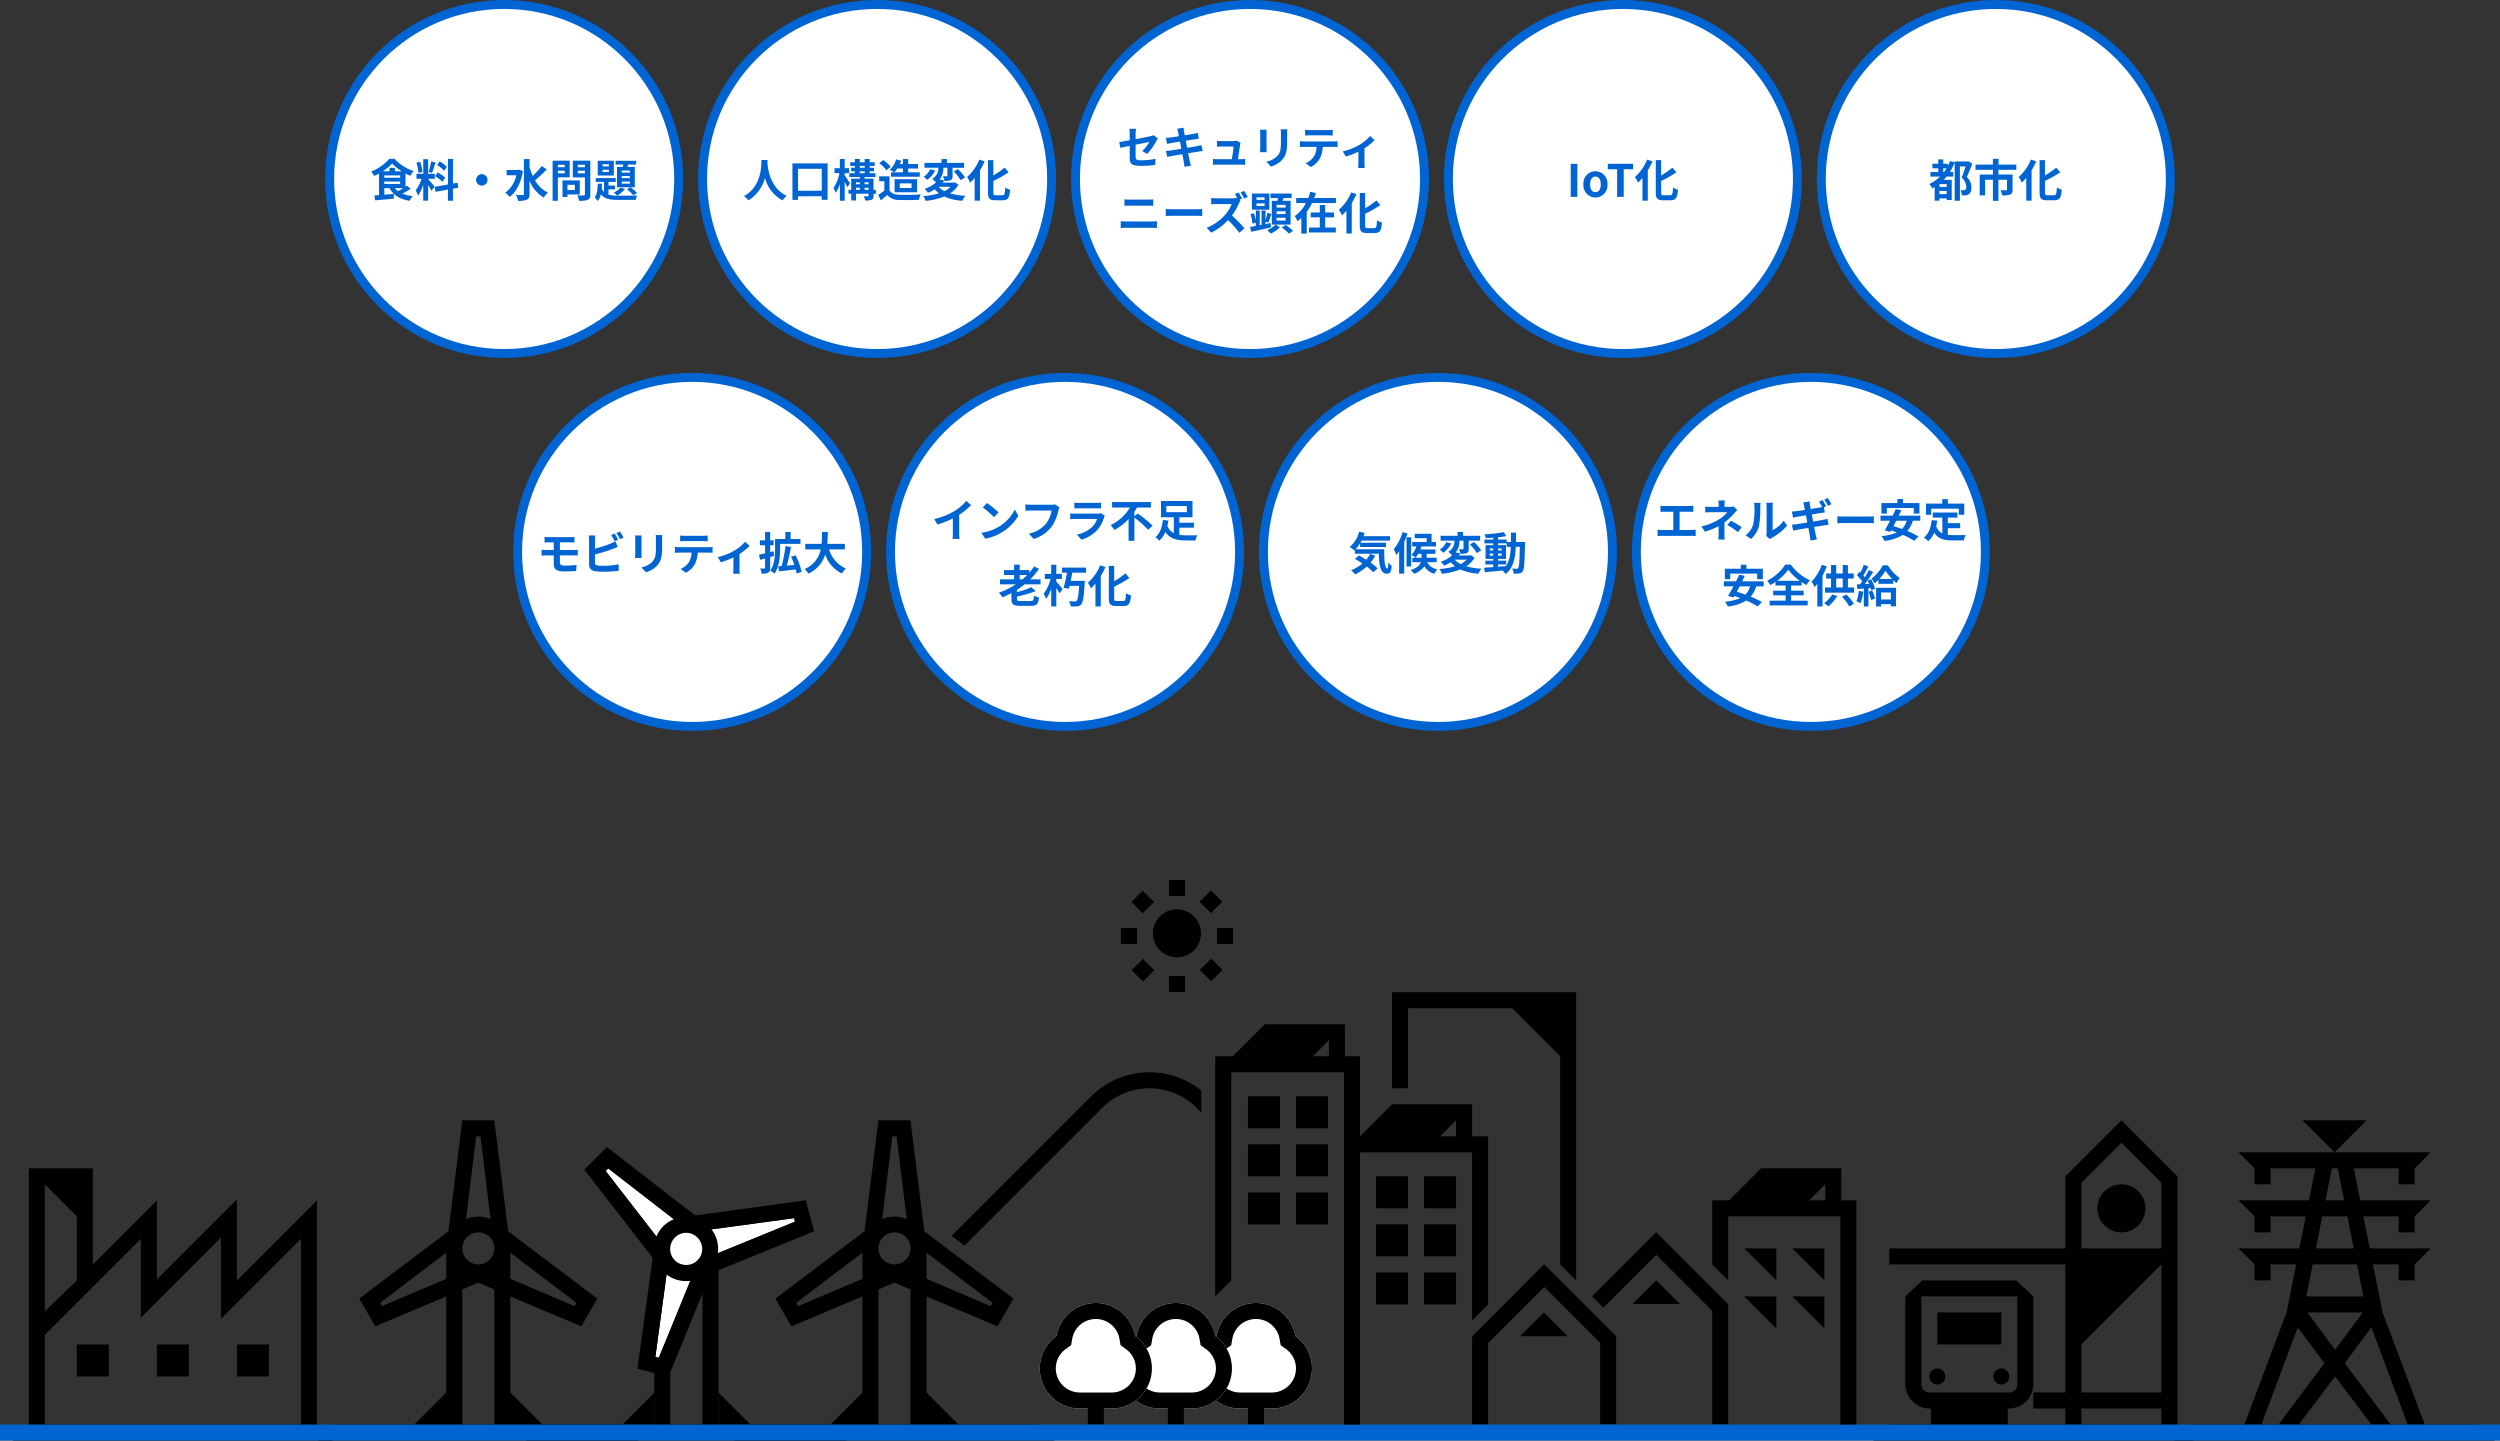 <svg xmlns="http://www.w3.org/2000/svg" xmlns:xlink="http://www.w3.org/1999/xlink" width="838" height="482.862" viewBox="0 0 838 482.862">
  <rect x="0" y="0" width="838" height="482.862" fill="#333333" stroke="none"/>
  <defs>
    <clipPath id="clip-path">
      <rect id="長方形_146934" data-name="長方形 146934" width="838" height="187.895" fill="none"/>
    </clipPath>
  </defs>
  <g id="socialissues_pc" transform="translate(-264 -1088)">
    <g id="グループ_74666" data-name="グループ 74666" transform="translate(0 2)">
      <g id="グループ_74657" data-name="グループ 74657">
        <g id="パス_626" data-name="パス 626" transform="translate(373 1086)" fill="#fff">
          <path d="M 60 118.5 C 52.102 118.5 44.441 116.953 37.23 113.903 C 33.764 112.437 30.42 110.623 27.293 108.51 C 24.195 106.417 21.282 104.013 18.634 101.366 C 15.987 98.718 13.583 95.805 11.49 92.707 C 9.377 89.58 7.563 86.236 6.097 82.77 C 3.047 75.559 1.5 67.898 1.5 60 C 1.5 52.102 3.047 44.441 6.097 37.23 C 7.563 33.764 9.377 30.42 11.49 27.293 C 13.583 24.195 15.987 21.282 18.634 18.634 C 21.282 15.987 24.195 13.583 27.293 11.49 C 30.42 9.377 33.764 7.563 37.23 6.097 C 44.441 3.047 52.102 1.5 60 1.5 C 67.898 1.5 75.559 3.047 82.77 6.097 C 86.236 7.563 89.58 9.377 92.707 11.49 C 95.805 13.583 98.718 15.987 101.366 18.634 C 104.013 21.282 106.417 24.195 108.51 27.293 C 110.623 30.42 112.437 33.764 113.903 37.23 C 116.953 44.441 118.5 52.102 118.5 60 C 118.5 67.898 116.953 75.559 113.903 82.77 C 112.437 86.236 110.623 89.58 108.51 92.707 C 106.417 95.805 104.013 98.718 101.366 101.366 C 98.718 104.013 95.805 106.417 92.707 108.51 C 89.58 110.623 86.236 112.437 82.77 113.903 C 75.559 116.953 67.898 118.5 60 118.5 Z" stroke="none"/>
          <path d="M 60 3 C 52.304 3 44.839 4.507 37.814 7.478 C 34.437 8.906 31.18 10.674 28.133 12.733 C 25.114 14.772 22.275 17.115 19.695 19.695 C 17.115 22.275 14.772 25.114 12.733 28.133 C 10.674 31.18 8.906 34.437 7.478 37.814 C 4.507 44.839 3 52.304 3 60 C 3 67.696 4.507 75.161 7.478 82.186 C 8.906 85.563 10.674 88.82 12.733 91.867 C 14.772 94.886 17.115 97.725 19.695 100.305 C 22.275 102.885 25.114 105.228 28.133 107.267 C 31.18 109.326 34.437 111.094 37.814 112.522 C 44.839 115.493 52.304 117 60 117 C 67.696 117 75.161 115.493 82.186 112.522 C 85.563 111.094 88.82 109.326 91.867 107.267 C 94.886 105.228 97.725 102.885 100.305 100.305 C 102.885 97.725 105.228 94.886 107.267 91.867 C 109.326 88.82 111.094 85.563 112.522 82.186 C 115.493 75.161 117 67.696 117 60 C 117 52.304 115.493 44.839 112.522 37.814 C 111.094 34.437 109.326 31.18 107.267 28.133 C 105.228 25.114 102.885 22.275 100.305 19.695 C 97.725 17.115 94.886 14.772 91.867 12.733 C 88.82 10.674 85.563 8.906 82.186 7.478 C 75.161 4.507 67.696 3 60 3 M 60 0 C 93.137 0 120 26.863 120 60 C 120 93.137 93.137 120 60 120 C 26.863 120 0 93.137 0 60 C 0 26.863 26.863 0 60 0 Z" stroke="none" fill="#0064d2"/>
        </g>
        <path id="パス_627" data-name="パス 627" d="M-33.825-2.94c-.57.375-1.2.735-1.755,1.035A5.461,5.461,0,0,1-36.66-2.94Zm-6.36-2.22h5.31v.825h-5.31Zm3.57-3.435V-9.75h-1.83V-8.6H-40.68a14.892,14.892,0,0,0,3.12-2.6,15.5,15.5,0,0,0,3.225,2.6Zm-3.57,1.38h5.31v.78h-5.31Zm7.56,3.435c-.135.1-.285.225-.45.33v-4.4c.54.285,1.08.555,1.605.78a8.462,8.462,0,0,1,1.125-1.59A15.025,15.025,0,0,1-36.75-12.75h-1.785A15.456,15.456,0,0,1-44.61-8.49a7.46,7.46,0,0,1,1.035,1.47c.54-.24,1.1-.51,1.62-.81V-.6c-.57.045-1.095.09-1.56.12l.24,1.635C-41.55,1-39.195.8-36.975.57L-37-1l-3.18.27V-2.94h1.725c1.32,2.355,3.48,3.705,6.75,4.245a7,7,0,0,1,1.065-1.56,13.01,13.01,0,0,1-3.48-.84,27.032,27.032,0,0,0,2.79-1.62Zm13.41-6.3A11.272,11.272,0,0,0-21.6-11.9l-.855,1.2a12.068,12.068,0,0,1,2.325,1.95Zm-3.93,3.165a12.665,12.665,0,0,1,2.46,1.86l.9-1.425a13.176,13.176,0,0,0-2.52-1.725Zm-1.35-4.965a25.512,25.512,0,0,1-.825,3.51l1.125.315c.375-.87.81-2.3,1.2-3.495Zm-2.91,3.51a15.039,15.039,0,0,0-.765-3.435l-1.245.33a14.866,14.866,0,0,1,.675,3.45Zm4.1,4.935c-.315-.42-1.74-2.1-2.175-2.535v-.105h2.22V-7.74h-2.22v-4.9h-1.65v4.9H-29.4v1.665h1.71A13.886,13.886,0,0,1-29.67-2.19a10.6,10.6,0,0,1,.81,1.845,15.394,15.394,0,0,0,1.725-3.69v5.3h1.65V-4.005a20.037,20.037,0,0,1,1.08,1.95Zm7.935.345-.27-1.665-1.53.285v-8.25h-1.68v8.55l-4.455.8.27,1.665,4.185-.75V1.29h1.68V-2.76ZM-9.42-5.7A1.933,1.933,0,0,0-7.5-3.78,1.933,1.933,0,0,0-5.58-5.7,1.933,1.933,0,0,0-7.5-7.62,1.933,1.933,0,0,0-9.42-5.7ZM5.07-9.105l-.33.06H.825v1.8H4.08A9.825,9.825,0,0,1,.345-1.395,6.967,6.967,0,0,1,1.83.015C3.945-1.545,5.6-4.59,6.285-8.655Zm7.515-1.26A24.7,24.7,0,0,1,9.57-7.035,19.35,19.35,0,0,1,8.505-10.05v-2.64H6.615V-1c0,.255-.105.36-.4.36-.315,0-1.26.015-2.25-.03a7.046,7.046,0,0,1,.705,2A7.023,7.023,0,0,0,7.65.915c.615-.3.855-.84.855-1.92V-5.43A11.557,11.557,0,0,0,13.275.225a7.488,7.488,0,0,1,1.38-1.665,10.044,10.044,0,0,1-4.32-4.125A37.69,37.69,0,0,0,14.25-9.2Zm7.71-.4v.81H18v-.81ZM18-7.905V-8.76h2.3v.855Zm3.96,1.35v-5.58H16.23V1.305H18v-7.86ZM23.685-4.05v1.77H21.21V-4.05ZM25.35-.81V-5.52H19.545V.03H21.21V-.81Zm-.66-7.08v-.87h2.37v.87Zm2.37-2.9v.825H24.69v-.825Zm1.815-1.35H23V-6.54H27.06V-.855c0,.27-.1.36-.39.36s-1.305.03-2.175-.03a6.387,6.387,0,0,1,.6,1.83A7.368,7.368,0,0,0,28.035.96c.63-.285.84-.8.84-1.785Zm13.26,4H39.4v-.69h2.73Zm0,1.845H39.4v-.69h2.73Zm0,1.86H39.4v-.72h2.73Zm-4.32-5.6v6.81h5.97v-6.81h-2.55l.36-.81H44.22v-1.245H37.35v1.245h2.64c-.09.27-.165.555-.255.81ZM41.13-2.55A12.039,12.039,0,0,1,43.275-.555l1.275-.75A11.183,11.183,0,0,0,42.36-3.2Zm-2.1-.555a6.848,6.848,0,0,1-2.31,1.62A10.744,10.744,0,0,1,37.86-.45a8.789,8.789,0,0,0,2.625-2.19ZM35.1-10.23H32.955v-.7H35.1Zm0,1.86H32.955v-.735H35.1Zm1.65-3.75H31.365v4.95H36.75ZM34.965-2.505h2.16V-3.8h-2.16v-1.23H37.41v-1.29H30.69v1.29h2.775v3.42A4.039,4.039,0,0,1,32.7-2.79c.045-.54.075-1.08.09-1.635H31.365C31.32-2.625,31.17-.855,30.33.18a5,5,0,0,1,1.035,1.215,5.553,5.553,0,0,0,1.05-2.31C33.615.72,35.475,1,38.295,1H44.07a4.838,4.838,0,0,1,.57-1.47c-1.23.06-5.325.06-6.345.06a11.94,11.94,0,0,1-3.33-.33Z" transform="translate(433 1152)" fill="#0064d2"/>
      </g>
      <g id="グループ_74662" data-name="グループ 74662" transform="translate(0 -2)">
        <g id="パス_628" data-name="パス 628" transform="translate(436 1213)" fill="#fff">
          <path d="M 60 118.5 C 52.102 118.5 44.441 116.953 37.23 113.903 C 33.764 112.437 30.42 110.623 27.293 108.51 C 24.195 106.417 21.282 104.013 18.634 101.366 C 15.987 98.718 13.583 95.805 11.49 92.707 C 9.377 89.58 7.563 86.236 6.097 82.77 C 3.047 75.559 1.5 67.898 1.5 60 C 1.5 52.102 3.047 44.441 6.097 37.23 C 7.563 33.764 9.377 30.42 11.49 27.293 C 13.583 24.195 15.987 21.282 18.634 18.634 C 21.282 15.987 24.195 13.583 27.293 11.49 C 30.42 9.377 33.764 7.563 37.23 6.097 C 44.441 3.047 52.102 1.5 60 1.5 C 67.898 1.5 75.559 3.047 82.77 6.097 C 86.236 7.563 89.58 9.377 92.707 11.49 C 95.805 13.583 98.718 15.987 101.366 18.634 C 104.013 21.282 106.417 24.195 108.51 27.293 C 110.623 30.42 112.437 33.764 113.903 37.23 C 116.953 44.441 118.5 52.102 118.5 60 C 118.5 67.898 116.953 75.559 113.903 82.77 C 112.437 86.236 110.623 89.58 108.51 92.707 C 106.417 95.805 104.013 98.718 101.366 101.366 C 98.718 104.013 95.805 106.417 92.707 108.51 C 89.58 110.623 86.236 112.437 82.77 113.903 C 75.559 116.953 67.898 118.5 60 118.5 Z" stroke="none"/>
          <path d="M 60 3 C 52.304 3 44.839 4.507 37.814 7.478 C 34.437 8.906 31.18 10.674 28.133 12.733 C 25.114 14.772 22.275 17.115 19.695 19.695 C 17.115 22.275 14.772 25.114 12.733 28.133 C 10.674 31.18 8.906 34.437 7.478 37.814 C 4.507 44.839 3 52.304 3 60 C 3 67.696 4.507 75.161 7.478 82.186 C 8.906 85.563 10.674 88.82 12.733 91.867 C 14.772 94.886 17.115 97.725 19.695 100.305 C 22.275 102.885 25.114 105.228 28.133 107.267 C 31.18 109.326 34.437 111.094 37.814 112.522 C 44.839 115.493 52.304 117 60 117 C 67.696 117 75.161 115.493 82.186 112.522 C 85.563 111.094 88.82 109.326 91.867 107.267 C 94.886 105.228 97.725 102.885 100.305 100.305 C 102.885 97.725 105.228 94.886 107.267 91.867 C 109.326 88.82 111.094 85.563 112.522 82.186 C 115.493 75.161 117 67.696 117 60 C 117 52.304 115.493 44.839 112.522 37.814 C 111.094 34.437 109.326 31.18 107.267 28.133 C 105.228 25.114 102.885 22.275 100.305 19.695 C 97.725 17.115 94.886 14.772 91.867 12.733 C 88.82 10.674 85.563 8.906 82.186 7.478 C 75.161 4.507 67.696 3 60 3 M 60 0 C 93.137 0 120 26.863 120 60 C 120 93.137 93.137 120 60 120 C 26.863 120 0 93.137 0 60 C 0 26.863 26.863 0 60 0 Z" stroke="none" fill="#0064d2"/>
        </g>
        <path id="パス_629" data-name="パス 629" d="M-44.325-4.83h4.575c.33,0,1.005,0,1.425.045l-.015-1.92c-.39.03-1.14.06-1.455.06h-4.53V-9.2H-40.8c.54,0,.96.03,1.35.045v-1.875a11.186,11.186,0,0,1-1.35.075h-7.215c-.54,0-1.02-.045-1.455-.075V-9.15c.435-.03.915-.045,1.455-.045h1.635v2.55h-2.445c-.465,0-1.215-.045-1.635-.075v1.965c.45-.03,1.215-.075,1.635-.075h2.445v2.9c0,1.515.675,2.46,3.42,2.46,1.41,0,3.1-.06,4.08-.12l.135-2.025c-1.2.12-2.52.21-3.87.21-1.2,0-1.71-.3-1.71-1.125ZM-24.78-10.1c-.285-.555-.825-1.5-1.2-2.055l-1.185.5a16.618,16.618,0,0,1,1.17,2.07Zm-7.785,4.95a51.776,51.776,0,0,0,5.88-1.83c.495-.18,1.17-.465,1.755-.7l-.81-1.905a9.7,9.7,0,0,1-1.635.81,37.829,37.829,0,0,1-5.19,1.665V-9.945a11.447,11.447,0,0,1,.12-1.56h-2.22a12.621,12.621,0,0,1,.12,1.56V-1.77A2.142,2.142,0,0,0-32.49.465a16.463,16.463,0,0,0,2.52.18A42.625,42.625,0,0,0-24.63.33V-1.86a25.412,25.412,0,0,1-5.22.525,14.029,14.029,0,0,1-1.74-.09c-.675-.135-.975-.3-.975-.945Zm7.17-7.2a15.9,15.9,0,0,1,1.215,2.07l1.185-.51a18.677,18.677,0,0,0-1.215-2.04Zm6.27.84a10.2,10.2,0,0,1,.06,1.14V-5.31c0,.45-.06,1.035-.075,1.32h2.22c-.03-.345-.045-.93-.045-1.305v-5.07c0-.48.015-.81.045-1.14Zm6.9-.135a10.582,10.582,0,0,1,.09,1.5v2.85c0,2.34-.195,3.465-1.215,4.59A7.02,7.02,0,0,1-17.025-.81L-15.45.84A8.714,8.714,0,0,0-11.8-1.335c1.11-1.23,1.74-2.61,1.74-5.835v-2.97c0-.6.03-1.08.06-1.5ZM3.6-9.63c.525,0,1.1.03,1.62.06v-1.935a11.752,11.752,0,0,1-1.62.1H-2.43a11.176,11.176,0,0,1-1.59-.1V-9.57c.45-.03,1.08-.06,1.605-.06ZM-4.335-7.575c-.465,0-.99-.045-1.44-.09V-5.7c.42-.03,1.005-.06,1.44-.06H-.21a6.446,6.446,0,0,1-.93,3.315A6.231,6.231,0,0,1-3.855-.3L-2.1.975A7.2,7.2,0,0,0,.915-1.905a9.516,9.516,0,0,0,.96-3.855H5.49c.42,0,.99.015,1.365.045v-1.95a11.542,11.542,0,0,1-1.365.09ZM17.76-9.405A14.931,14.931,0,0,1,13.9-6.285,20.033,20.033,0,0,1,8.61-4.26L9.615-2.52a28.1,28.1,0,0,0,4.23-1.635V-.3a15.679,15.679,0,0,1-.075,1.62h2.22a8.351,8.351,0,0,1-.1-1.62v-5A18.717,18.717,0,0,0,19.26-8.01Zm9.54,3.15-1.14.3v-2.28h1.155V-9.87H26.16v-2.82H24.45v2.82H22.71v1.635h1.74v2.7c-.765.18-1.47.345-2.04.465l.375,1.725L24.45-3.8V-.72c0,.225-.075.285-.255.285s-.81.015-1.4-.015a6.481,6.481,0,0,1,.5,1.74A4.431,4.431,0,0,0,25.53.93c.48-.27.63-.75.63-1.635v-3.57c.45-.135.9-.255,1.335-.39ZM29.49-8.7h6.825v-1.62H33v-2.37H31.23v2.37H27.8v3.465c0,2.1-.15,5.085-1.62,7.125a7,7,0,0,1,1.44.99C29.2-.975,29.49-4.5,29.49-6.84ZM36.705.69A22.677,22.677,0,0,0,34.68-4.86l-1.515.48a26.217,26.217,0,0,1,1.11,2.745c-.855.09-1.725.165-2.55.255.51-1.8,1.05-4.17,1.425-6.285L31.29-7.95A49.338,49.338,0,0,1,30-1.23l-1.155.09.3,1.65C30.69.345,32.76.105,34.74-.12a12.044,12.044,0,0,1,.3,1.365Zm14.5-7.53V-8.685h-5.9c.15-1.4.165-2.775.18-4.005h-1.95c-.015,1.23,0,2.6-.15,4.005h-5.46V-6.84H43.1A8.992,8.992,0,0,1,37.65-.24a5.285,5.285,0,0,1,1.335,1.515A10.325,10.325,0,0,0,44.6-5.1,11.189,11.189,0,0,0,50.22,1.26,7.179,7.179,0,0,1,51.54-.42a10.009,10.009,0,0,1-5.61-6.42Z" transform="translate(496 1279)" fill="#0064d2"/>
      </g>
      <g id="グループ_74658" data-name="グループ 74658">
        <g id="パス_630" data-name="パス 630" transform="translate(498 1086)" fill="#fff">
          <path d="M 60 118.5 C 52.102 118.5 44.441 116.953 37.23 113.903 C 33.764 112.437 30.42 110.623 27.293 108.51 C 24.195 106.417 21.282 104.013 18.634 101.366 C 15.987 98.718 13.583 95.805 11.49 92.707 C 9.377 89.58 7.563 86.236 6.097 82.77 C 3.047 75.559 1.5 67.898 1.5 60 C 1.5 52.102 3.047 44.441 6.097 37.23 C 7.563 33.764 9.377 30.42 11.49 27.293 C 13.583 24.195 15.987 21.282 18.634 18.634 C 21.282 15.987 24.195 13.583 27.293 11.49 C 30.42 9.377 33.764 7.563 37.23 6.097 C 44.441 3.047 52.102 1.5 60 1.5 C 67.898 1.5 75.559 3.047 82.77 6.097 C 86.236 7.563 89.58 9.377 92.707 11.49 C 95.805 13.583 98.718 15.987 101.366 18.634 C 104.013 21.282 106.417 24.195 108.51 27.293 C 110.623 30.42 112.437 33.764 113.903 37.23 C 116.953 44.441 118.5 52.102 118.5 60 C 118.5 67.898 116.953 75.559 113.903 82.77 C 112.437 86.236 110.623 89.58 108.51 92.707 C 106.417 95.805 104.013 98.718 101.366 101.366 C 98.718 104.013 95.805 106.417 92.707 108.51 C 89.58 110.623 86.236 112.437 82.77 113.903 C 75.559 116.953 67.898 118.5 60 118.5 Z" stroke="none"/>
          <path d="M 60 3 C 52.304 3 44.839 4.507 37.814 7.478 C 34.437 8.906 31.18 10.674 28.133 12.733 C 25.114 14.772 22.275 17.115 19.695 19.695 C 17.115 22.275 14.772 25.114 12.733 28.133 C 10.674 31.18 8.906 34.437 7.478 37.814 C 4.507 44.839 3 52.304 3 60 C 3 67.696 4.507 75.161 7.478 82.186 C 8.906 85.563 10.674 88.82 12.733 91.867 C 14.772 94.886 17.115 97.725 19.695 100.305 C 22.275 102.885 25.114 105.228 28.133 107.267 C 31.18 109.326 34.437 111.094 37.814 112.522 C 44.839 115.493 52.304 117 60 117 C 67.696 117 75.161 115.493 82.186 112.522 C 85.563 111.094 88.82 109.326 91.867 107.267 C 94.886 105.228 97.725 102.885 100.305 100.305 C 102.885 97.725 105.228 94.886 107.267 91.867 C 109.326 88.82 111.094 85.563 112.522 82.186 C 115.493 75.161 117 67.696 117 60 C 117 52.304 115.493 44.839 112.522 37.814 C 111.094 34.437 109.326 31.18 107.267 28.133 C 105.228 25.114 102.885 22.275 100.305 19.695 C 97.725 17.115 94.886 14.772 91.867 12.733 C 88.82 10.674 85.563 8.906 82.186 7.478 C 75.161 4.507 67.696 3 60 3 M 60 0 C 93.137 0 120 26.863 120 60 C 120 93.137 93.137 120 60 120 C 26.863 120 0 93.137 0 60 C 0 26.863 26.863 0 60 0 Z" stroke="none" fill="#0064d2"/>
        </g>
        <path id="パス_631" data-name="パス 631" d="M-38.745-12.36c-.1,1.98.1,8.79-5.88,12.105a6.251,6.251,0,0,1,1.5,1.425,12.809,12.809,0,0,0,5.55-7.53,11.9,11.9,0,0,0,5.91,7.53,5.863,5.863,0,0,1,1.38-1.515c-5.595-2.625-6.345-9.09-6.465-11.16.015-.315.03-.615.045-.855ZM-26.5-2.055V-9.42h7.95v7.365Zm-1.875-9.18V1H-26.5V-.21h7.95V.975h1.965v-12.21ZM-9.09-4.53c-.24-.42-1.35-2.145-1.77-2.73v-.7h1.5v-1.65h-1.5v-3.09h-1.62v3.09h-1.8v1.65h1.665a15,15,0,0,1-2.01,5.025,8.558,8.558,0,0,1,.78,1.575A12.654,12.654,0,0,0-12.48-4.32V1.29h1.62V-5.1c.33.675.66,1.38.855,1.845Zm4.905,2.175v-.72H-2.85v.72Zm-2.88-.72H-5.79v.72H-7.065Zm1.275-1.8v.645H-7.065v-.645Zm2.94,0v.645H-4.185v-.645ZM-5.8-8.565h1.65v.63H-5.8Zm0-1.815h1.65v.615H-5.8ZM-.39-2.355H-1.2v-3.75H-4.185v-.57H-.54v-1.26H-2.49v-.63h1.44v-1.2H-2.49v-.615H-.81v-1.23H-2.49v-1.1H-4.155v1.1H-5.8v-1.1h-1.65v1.1H-9v1.23h1.545v.615h-1.23v1.2h1.23v.63h-1.86v1.26H-5.79v.57H-8.67v3.75h-.915V-1.05h.915V1.185h1.605V-1.05H-2.85v.63c0,.18-.06.225-.255.225-.18,0-.8.015-1.35-.015A6.214,6.214,0,0,1-3.99,1.2,5.606,5.606,0,0,0-1.845.96C-1.35.72-1.2.345-1.2-.405V-1.05h.81ZM8.655-9.51v1.275H5.79A8.935,8.935,0,0,0,6.78-9.51ZM4.665-8.235V-6.75H14.31V-8.235H10.425V-9.51H13.7v-1.515h-3.27V-12.69H8.655v1.665H7.605A10.923,10.923,0,0,0,8.07-12.18l-1.665-.39a8.145,8.145,0,0,1-2.13,3.495,11.114,11.114,0,0,1,1.485.84Zm2.94,3.72H11.55v1.53H7.605ZM13.41-1.56V-5.925H5.865V-1.56ZM4.545-10.1a12.012,12.012,0,0,0-2.5-2.265L.72-11.28A11.351,11.351,0,0,1,3.135-8.91ZM4.17-6.885H.705V-5.25H2.43v3.165A19.7,19.7,0,0,1,.375-.705l.87,1.86C2.07.525,2.73-.06,3.39-.645A4.99,4.99,0,0,0,7.44,1.02c1.785.075,4.8.045,6.6-.045a9.342,9.342,0,0,1,.555-1.8c-2,.15-5.37.195-7.125.12-1.56-.06-2.685-.465-3.3-1.47Zm20.445,3.5a7.409,7.409,0,0,1-2.04,1.47,6.4,6.4,0,0,1-1.92-1.47Zm1.5-1.47L25.8-4.8H21.975c.195-.24.375-.48.555-.72l-1.575-.315A5.743,5.743,0,0,0,22.2-9.765h1.365V-7.11c0,.15-.045.2-.225.2s-.75,0-1.275-.015a5.9,5.9,0,0,1,.495,1.56,5.319,5.319,0,0,0,2.115-.255c.51-.255.63-.69.63-1.44v-2.7H29.16V-11.4H23.415v-1.29h-1.83v1.29h-5.7v1.635h4.65A4,4,0,0,1,18.45-6.03a6.468,6.468,0,0,1,1.275,1.2A10.461,10.461,0,0,1,15.9-2.7a4.781,4.781,0,0,1,1.125,1.32,14.415,14.415,0,0,0,2.31-1.155A9.026,9.026,0,0,0,20.73-1.2a23.56,23.56,0,0,1-5.265.93,5.874,5.874,0,0,1,.84,1.605,23.027,23.027,0,0,0,6.18-1.47A17.32,17.32,0,0,0,28.56,1.29,7.8,7.8,0,0,1,29.6-.39a21.351,21.351,0,0,1-5.13-.78A8.269,8.269,0,0,0,27.27-4.08Zm-8.31-4.41a6.3,6.3,0,0,1-2.2,2.52,10.726,10.726,0,0,1,1.23,1.035,9.313,9.313,0,0,0,2.64-3.1Zm7.92.735a16.066,16.066,0,0,1,2.28,2.925l1.485-.915A17.607,17.607,0,0,0,27.1-9.33Zm8.55-3.975a15.5,15.5,0,0,1-4.1,5.835,13.087,13.087,0,0,1,1.035,1.89A16.994,16.994,0,0,0,32.7-6.375v7.65h1.785V-8.9a24.16,24.16,0,0,0,1.56-3.03ZM39.8-.54c-.72,0-.825-.15-.825-1.035v-3.78a36.336,36.336,0,0,0,5.1-2.895L42.75-9.81a25.513,25.513,0,0,1-3.78,2.625v-5.13h-1.8V-1.59c0,2.115.54,2.715,2.43,2.715h2.565c1.77,0,2.235-.945,2.445-3.525a5.15,5.15,0,0,1-1.65-.765C42.84-1.05,42.72-.54,42-.54Z" transform="translate(558 1152)" fill="#0064d2"/>
      </g>
      <g id="グループ_74659" data-name="グループ 74659">
        <g id="パス_632" data-name="パス 632" transform="translate(623 1086)" fill="#fff">
          <path d="M 60 118.5 C 52.102 118.5 44.441 116.953 37.23 113.903 C 33.764 112.437 30.42 110.623 27.293 108.51 C 24.195 106.417 21.282 104.013 18.634 101.366 C 15.987 98.718 13.583 95.805 11.49 92.707 C 9.377 89.58 7.563 86.236 6.097 82.77 C 3.047 75.559 1.5 67.898 1.5 60 C 1.5 52.102 3.047 44.441 6.097 37.23 C 7.563 33.764 9.377 30.42 11.49 27.293 C 13.583 24.195 15.987 21.282 18.634 18.634 C 21.282 15.987 24.195 13.583 27.293 11.49 C 30.42 9.377 33.764 7.563 37.23 6.097 C 44.441 3.047 52.102 1.5 60 1.5 C 67.898 1.5 75.559 3.047 82.77 6.097 C 86.236 7.563 89.58 9.377 92.707 11.49 C 95.805 13.583 98.718 15.987 101.366 18.634 C 104.013 21.282 106.417 24.195 108.51 27.293 C 110.623 30.42 112.437 33.764 113.903 37.23 C 116.953 44.441 118.5 52.102 118.5 60 C 118.5 67.898 116.953 75.559 113.903 82.77 C 112.437 86.236 110.623 89.58 108.51 92.707 C 106.417 95.805 104.013 98.718 101.366 101.366 C 98.718 104.013 95.805 106.417 92.707 108.51 C 89.58 110.623 86.236 112.437 82.77 113.903 C 75.559 116.953 67.898 118.5 60 118.5 Z" stroke="none"/>
          <path d="M 60 3 C 52.304 3 44.839 4.507 37.814 7.478 C 34.437 8.906 31.18 10.674 28.133 12.733 C 25.114 14.772 22.275 17.115 19.695 19.695 C 17.115 22.275 14.772 25.114 12.733 28.133 C 10.674 31.18 8.906 34.437 7.478 37.814 C 4.507 44.839 3 52.304 3 60 C 3 67.696 4.507 75.161 7.478 82.186 C 8.906 85.563 10.674 88.82 12.733 91.867 C 14.772 94.886 17.115 97.725 19.695 100.305 C 22.275 102.885 25.114 105.228 28.133 107.267 C 31.18 109.326 34.437 111.094 37.814 112.522 C 44.839 115.493 52.304 117 60 117 C 67.696 117 75.161 115.493 82.186 112.522 C 85.563 111.094 88.82 109.326 91.867 107.267 C 94.886 105.228 97.725 102.885 100.305 100.305 C 102.885 97.725 105.228 94.886 107.267 91.867 C 109.326 88.82 111.094 85.563 112.522 82.186 C 115.493 75.161 117 67.696 117 60 C 117 52.304 115.493 44.839 112.522 37.814 C 111.094 34.437 109.326 31.18 107.267 28.133 C 105.228 25.114 102.885 22.275 100.305 19.695 C 97.725 17.115 94.886 14.772 91.867 12.733 C 88.82 10.674 85.563 8.906 82.186 7.478 C 75.161 4.507 67.696 3 60 3 M 60 0 C 93.137 0 120 26.863 120 60 C 120 93.137 93.137 120 60 120 C 26.863 120 0 93.137 0 60 C 0 26.863 26.863 0 60 0 Z" stroke="none" fill="#0064d2"/>
        </g>
        <path id="パス_633" data-name="パス 633" d="M-34.47-3.405a21.091,21.091,0,0,0,3.1-4.365c.135-.27.36-.6.495-.81L-32.31-9.7a4.895,4.895,0,0,1-1.065.36c-.675.15-2.775.585-4.965.99v-1.77a12.346,12.346,0,0,1,.135-1.71H-40.44a12.574,12.574,0,0,1,.12,1.71V-7.98c-1.485.27-2.805.495-3.51.585l.36,1.965c.63-.15,1.815-.39,3.15-.66V-2c0,1.77.5,2.6,3.915,2.6a35.259,35.259,0,0,0,4.65-.33l.06-2.025a25.771,25.771,0,0,1-4.74.5c-1.635,0-1.905-.33-1.905-1.26V-6.5c2.13-.42,4.155-.825,4.62-.915a13.029,13.029,0,0,1-2.4,3.03ZM-16.275-6.36c-.39.12-.945.24-1.53.36-.675.135-1.905.33-3.255.555l-.465-2.385,3-.48c.45-.06,1.05-.15,1.38-.18l-.36-1.965c-.36.1-.93.225-1.41.315-.54.105-1.68.285-2.955.5-.12-.675-.21-1.17-.24-1.38-.075-.36-.12-.87-.165-1.17l-2.115.345c.1.36.21.72.3,1.14.045.24.15.735.27,1.365-1.29.21-2.445.375-2.97.435-.465.06-.915.09-1.4.105l.405,2.07c.45-.12.855-.21,1.38-.315.465-.075,1.62-.27,2.94-.48l.45,2.4c-1.515.24-2.91.465-3.6.57-.48.06-1.155.15-1.56.165l.42,2.01c.345-.09.855-.195,1.5-.315s2.055-.36,3.585-.615c.24,1.26.435,2.3.51,2.73s.135.945.21,1.515l2.16-.39c-.135-.48-.285-1.02-.39-1.47s-.3-1.47-.54-2.7c1.32-.21,2.535-.405,3.255-.525.57-.09,1.185-.2,1.575-.225ZM-4.05-1.635c.225-1.425.615-4.005.735-4.89a4.181,4.181,0,0,1,.15-.63L-4.6-7.86A3.559,3.559,0,0,1-5.73-7.7H-9.57c-.4,0-1.1-.045-1.485-.09v1.98c.435-.03,1.02-.075,1.5-.075H-5.5c-.045.84-.375,2.97-.585,4.245h-4.86a14.41,14.41,0,0,1-1.485-.075V.24C-11.865.21-11.49.2-10.95.2h7.9c.39,0,1.125.03,1.425.045V-1.7c-.39.045-1.08.06-1.47.06Zm7.425-9.87a10.2,10.2,0,0,1,.06,1.14V-5.31c0,.45-.06,1.035-.075,1.32H5.58c-.03-.345-.045-.93-.045-1.305v-5.07c0-.48.015-.81.045-1.14Zm6.9-.135a10.582,10.582,0,0,1,.09,1.5v2.85c0,2.34-.195,3.465-1.215,4.59A7.02,7.02,0,0,1,5.475-.81L7.05.84A8.714,8.714,0,0,0,10.7-1.335c1.11-1.23,1.74-2.61,1.74-5.835v-2.97c0-.6.03-1.08.06-1.5ZM26.1-9.63c.525,0,1.095.03,1.62.06v-1.935a11.752,11.752,0,0,1-1.62.1H20.07a11.176,11.176,0,0,1-1.59-.1V-9.57c.45-.03,1.08-.06,1.6-.06ZM18.165-7.575c-.465,0-.99-.045-1.44-.09V-5.7c.42-.03,1.005-.06,1.44-.06H22.29a6.446,6.446,0,0,1-.93,3.315A6.231,6.231,0,0,1,18.645-.3L20.4.975a7.2,7.2,0,0,0,3.015-2.88,9.516,9.516,0,0,0,.96-3.855H27.99c.42,0,.99.015,1.365.045v-1.95a11.542,11.542,0,0,1-1.365.09Zm22.1-1.83A14.931,14.931,0,0,1,36.4-6.285a20.033,20.033,0,0,1-5.3,2.025l1,1.74a28.1,28.1,0,0,0,4.23-1.635V-.3a15.68,15.68,0,0,1-.075,1.62h2.22a8.352,8.352,0,0,1-.1-1.62v-5A18.718,18.718,0,0,0,41.76-8.01Zm-83.6,30.85c.555-.045,1.29-.09,1.875-.09h8.61a16.294,16.294,0,0,1,1.65.09v-2.3a15.228,15.228,0,0,1-1.65.1h-8.61c-.585,0-1.29-.06-1.875-.1Zm1.26-7.455c.51-.03,1.2-.06,1.77-.06h6.195c.525,0,1.23.045,1.665.06V11.815c-.42.045-1.065.09-1.665.09h-6.21c-.51,0-1.215-.03-1.755-.09Zm13.83,3.42c.555-.045,1.56-.075,2.415-.075h8.055c.63,0,1.395.06,1.755.075V15.055c-.39.03-1.065.09-1.755.09H-25.83c-.78,0-1.875-.045-2.415-.09ZM-.75,11.035a20.21,20.21,0,0,0-1.215-2.04L-3.15,9.49a17.609,17.609,0,0,1,1.215,2.055Zm-2.76.9.855-.36a21.853,21.853,0,0,0-1.2-2.055l-1.185.495c.27.405.57.93.825,1.41l-.18-.135a5.478,5.478,0,0,1-1.545.18h-5.3a16.758,16.758,0,0,1-1.77-.105v2.13c.315-.015,1.14-.1,1.77-.1H-6.15a11.622,11.622,0,0,1-2.235,3.675,16.815,16.815,0,0,1-6.15,4.305l1.545,1.62a19.707,19.707,0,0,0,5.64-4.2,33.163,33.163,0,0,1,3.78,4.245l1.71-1.5a42.168,42.168,0,0,0-4.185-4.29,21.973,21.973,0,0,0,2.355-4.11,7.381,7.381,0,0,1,.525-.945Zm8.4.06H2.175v-.84H4.89Zm0,2.025H2.175v-.84H4.89ZM6.48,9.88H.645v5.4H6.48Zm.435,9.885L5.2,20.11v-.8l.93.315c.315-.75.675-1.905,1.05-2.91L5.82,16.345A20.539,20.539,0,0,1,5.2,18.82V15.55H3.87v4.815l-.615.12V15.55H1.95v3.42a12.47,12.47,0,0,0-.66-2.49l-1.125.33a13.264,13.264,0,0,1,.66,3.165L1.95,19.63v1.1c-.72.135-1.395.255-1.95.345l.435,1.62c1.815-.39,4.29-.93,6.6-1.47Zm1.65.51a8.686,8.686,0,0,1-2.79,1.89,9.25,9.25,0,0,1,1.155,1.14,10.712,10.712,0,0,0,3.09-2.1Zm3.36-5.685H8.91v-.915h3.015Zm0,2.16H8.91v-.93h3.015Zm0,2.2H8.91v-.96h3.015Zm1.68-6.63h-2.7c.12-.3.24-.615.375-.93h2.67V9.88H6.87v1.515H9.36c-.045.3-.12.63-.195.93H7.305v7.95h6.3Zm-2.925,8.94a19.215,19.215,0,0,1,2.385,2.055l1.365-.96a22.142,22.142,0,0,0-2.49-1.95Zm14.52-3.4h2.97V16.21H25.2V13.72H23.4v2.49H20.355v1.65H23.4v3.42H19.77v1.65h8.985V21.28H25.2Zm-3.7-6.5c.21-.54.4-1.08.57-1.635L20.19,9.28c-.18.69-.405,1.38-.66,2.085H15.48v1.71h3.255A11.368,11.368,0,0,1,15,17.4a12.471,12.471,0,0,1,.885,1.725,11.264,11.264,0,0,0,1.32-1.05v5.22H19.02V16.03a17.241,17.241,0,0,0,1.755-2.955H28.8v-1.71ZM33.9,9.49a15.5,15.5,0,0,1-4.1,5.835,13.087,13.087,0,0,1,1.035,1.89,17,17,0,0,0,1.485-1.59v7.65H34.11V13.1a24.16,24.16,0,0,0,1.56-3.03Zm5.52,11.97c-.72,0-.825-.15-.825-1.035v-3.78a36.336,36.336,0,0,0,5.1-2.9l-1.32-1.56a25.513,25.513,0,0,1-3.78,2.625V9.685h-1.8V20.41c0,2.115.54,2.715,2.43,2.715H41.79c1.77,0,2.235-.945,2.445-3.525a5.15,5.15,0,0,1-1.65-.765c-.12,2.115-.24,2.625-.96,2.625Z" transform="translate(683 1141)" fill="#0064d2"/>
      </g>
      <g id="グループ_74663" data-name="グループ 74663" transform="translate(0 -2)">
        <g id="パス_634" data-name="パス 634" transform="translate(561 1213)" fill="#fff">
          <path d="M 60 118.5 C 52.102 118.5 44.441 116.953 37.23 113.903 C 33.764 112.437 30.42 110.623 27.293 108.51 C 24.195 106.417 21.282 104.013 18.634 101.366 C 15.987 98.718 13.583 95.805 11.49 92.707 C 9.377 89.58 7.563 86.236 6.097 82.77 C 3.047 75.559 1.5 67.898 1.5 60 C 1.5 52.102 3.047 44.441 6.097 37.23 C 7.563 33.764 9.377 30.42 11.49 27.293 C 13.583 24.195 15.987 21.282 18.634 18.634 C 21.282 15.987 24.195 13.583 27.293 11.49 C 30.42 9.377 33.764 7.563 37.23 6.097 C 44.441 3.047 52.102 1.5 60 1.5 C 67.898 1.5 75.559 3.047 82.77 6.097 C 86.236 7.563 89.58 9.377 92.707 11.49 C 95.805 13.583 98.718 15.987 101.366 18.634 C 104.013 21.282 106.417 24.195 108.51 27.293 C 110.623 30.42 112.437 33.764 113.903 37.23 C 116.953 44.441 118.5 52.102 118.5 60 C 118.5 67.898 116.953 75.559 113.903 82.77 C 112.437 86.236 110.623 89.58 108.51 92.707 C 106.417 95.805 104.013 98.718 101.366 101.366 C 98.718 104.013 95.805 106.417 92.707 108.51 C 89.58 110.623 86.236 112.437 82.77 113.903 C 75.559 116.953 67.898 118.5 60 118.5 Z" stroke="none"/>
          <path d="M 60 3 C 52.304 3 44.839 4.507 37.814 7.478 C 34.437 8.906 31.18 10.674 28.133 12.733 C 25.114 14.772 22.275 17.115 19.695 19.695 C 17.115 22.275 14.772 25.114 12.733 28.133 C 10.674 31.18 8.906 34.437 7.478 37.814 C 4.507 44.839 3 52.304 3 60 C 3 67.696 4.507 75.161 7.478 82.186 C 8.906 85.563 10.674 88.82 12.733 91.867 C 14.772 94.886 17.115 97.725 19.695 100.305 C 22.275 102.885 25.114 105.228 28.133 107.267 C 31.18 109.326 34.437 111.094 37.814 112.522 C 44.839 115.493 52.304 117 60 117 C 67.696 117 75.161 115.493 82.186 112.522 C 85.563 111.094 88.82 109.326 91.867 107.267 C 94.886 105.228 97.725 102.885 100.305 100.305 C 102.885 97.725 105.228 94.886 107.267 91.867 C 109.326 88.82 111.094 85.563 112.522 82.186 C 115.493 75.161 117 67.696 117 60 C 117 52.304 115.493 44.839 112.522 37.814 C 111.094 34.437 109.326 31.18 107.267 28.133 C 105.228 25.114 102.885 22.275 100.305 19.695 C 97.725 17.115 94.886 14.772 91.867 12.733 C 88.82 10.674 85.563 8.906 82.186 7.478 C 75.161 4.507 67.696 3 60 3 M 60 0 C 93.137 0 120 26.863 120 60 C 120 93.137 93.137 120 60 120 C 26.863 120 0 93.137 0 60 C 0 26.863 26.863 0 60 0 Z" stroke="none" fill="#0064d2"/>
        </g>
        <path id="パス_635" data-name="パス 635" d="M-35.475-7.44A24.509,24.509,0,0,0-31.5-10.665l-1.6-1.455A15.832,15.832,0,0,1-37.02-8.73a23.044,23.044,0,0,1-6.825,2.715l1.08,1.83a29.327,29.327,0,0,0,5.16-2.04v4.92A16.8,16.8,0,0,1-37.71.66h2.37a10.313,10.313,0,0,1-.135-1.965Zm9.315-3.96-1.41,1.5a31.189,31.189,0,0,1,3.75,3.24l1.53-1.575A31.5,31.5,0,0,0-26.16-11.4Zm-1.875,9.99,1.26,1.98A16.245,16.245,0,0,0-21.21-1.545,15.95,15.95,0,0,0-15.66-7.1L-16.83-9.21a14.223,14.223,0,0,1-5.46,5.835A15.46,15.46,0,0,1-28.035-1.41ZM-3.36-10.935a5.028,5.028,0,0,1-1.185.12h-6.93c-.495,0-1.35-.075-1.8-.12V-8.82c.39-.03,1.11-.06,1.785-.06H-4.5A9.495,9.495,0,0,1-6.255-4.65a9.894,9.894,0,0,1-5.88,3.51L-10.5.66A12,12,0,0,0-4.47-3.48,15.415,15.415,0,0,0-2.22-8.94a6.109,6.109,0,0,1,.33-1.05ZM12-7.98a3.164,3.164,0,0,1-1.095.15H3.48c-.465,0-1.11-.03-1.74-.09v1.95c.63-.06,1.38-.075,1.74-.075h7.245A6.508,6.508,0,0,1,9.18-3.45,10.109,10.109,0,0,1,3.975-.825l1.5,1.7A11.232,11.232,0,0,0,10.83-2.37a10.78,10.78,0,0,0,2.22-4.155,5.557,5.557,0,0,1,.285-.63ZM3.12-9.57c.435-.03,1.08-.045,1.56-.045h5.745c.54,0,1.245.015,1.65.045v-1.935a14.142,14.142,0,0,1-1.62.075H4.68a12.644,12.644,0,0,1-1.56-.075ZM23.25-6.93V-8.49a15.108,15.108,0,0,0,.87-1.38h4.665V-11.7H15.78v1.83h5.985a15.734,15.734,0,0,1-6.465,5.9,10.717,10.717,0,0,1,1.23,1.62,17.919,17.919,0,0,0,4.77-3.69v7.32h1.95V-6.5A35.033,35.033,0,0,1,27.84-2.43L29.355-3.8a38.968,38.968,0,0,0-5-4.065Zm10.7-3.435h6.87V-8.31h-6.87ZM38.31-3.12H43.2V-4.77H38.31V-6.615h4.41v-5.46H32.16v5.46h4.3v5.31a4.543,4.543,0,0,1-2.16-2.415c.15-.6.27-1.2.36-1.785l-1.86-.21c-.21,2.04-.87,4.485-2.49,5.76a7.444,7.444,0,0,1,1.26,1.215A7.548,7.548,0,0,0,33.63-1.68c1.56,2.3,3.885,2.835,6.9,2.835h3.18A6.549,6.549,0,0,1,44.325-.57c-.825.015-3.045.03-3.69.015A14.378,14.378,0,0,1,38.31-.72ZM-15.195,12.73h2.505a18.631,18.631,0,0,1-1.59,1.47h-.915Zm6.99,3.135V14.2H-11.67a24.536,24.536,0,0,0,2.955-3.525l-1.665-.8a19.285,19.285,0,0,1-1.605,2.085v-.87h-3.21V9.28h-1.86v1.815h-3.39V12.73h3.39V14.2H-21.8v1.665h5.3a25.87,25.87,0,0,1-5.7,2.82,10.7,10.7,0,0,1,1.245,1.53c1-.42,2.01-.885,2.985-1.41v2.01c0,1.755.645,2.265,2.985,2.265h3.525c1.95,0,2.49-.585,2.745-2.805a5.574,5.574,0,0,1-1.68-.645c-.105,1.575-.27,1.845-1.2,1.845H-14.85c-1.1,0-1.275-.09-1.275-.675v-.825a45.312,45.312,0,0,0,6.315-1.83l-1.485-1.305a28.612,28.612,0,0,1-4.83,1.635v-.75a31.215,31.215,0,0,0,2.58-1.86Zm5.28-1.815h1.86V12.37h-1.86V9.295h-1.71V12.37H-6.78v1.68h1.935A14.6,14.6,0,0,1-7.17,19.06a8.791,8.791,0,0,1,.84,1.68,12.865,12.865,0,0,0,1.7-3.375V23.29h1.71V17.065A19.019,19.019,0,0,1-1.86,18.9l1.035-1.44c-.3-.39-1.575-1.935-2.1-2.49Zm9.99-2.085v-1.71H-1v1.71H.66C.345,13.735-.1,15.7-.48,17.05l1.785.27q.113-.428.225-.945H4.725c-.21,3.24-.465,4.665-.84,5.025a.774.774,0,0,1-.615.21c-.375,0-1.14-.015-1.965-.09a4.154,4.154,0,0,1,.6,1.755,13.789,13.789,0,0,0,2.145-.03,1.907,1.907,0,0,0,1.4-.69c.57-.66.87-2.49,1.14-7.1.015-.21.045-.75.045-.75H1.905c.18-.9.36-1.845.525-2.745Zm4.71-2.475a15.5,15.5,0,0,1-4.1,5.835,13.087,13.087,0,0,1,1.035,1.89,16.994,16.994,0,0,0,1.485-1.59v7.65h1.785V13.1a24.159,24.159,0,0,0,1.56-3.03ZM17.3,21.46c-.72,0-.825-.15-.825-1.035v-3.78a36.336,36.336,0,0,0,5.1-2.9l-1.32-1.56a25.513,25.513,0,0,1-3.78,2.625V9.685h-1.8V20.41c0,2.115.54,2.715,2.43,2.715h2.565c1.77,0,2.235-.945,2.445-3.525a5.15,5.15,0,0,1-1.65-.765c-.12,2.115-.24,2.625-.96,2.625Z" transform="translate(621 1268)" fill="#0064d2"/>
      </g>
      <g id="グループ_74660" data-name="グループ 74660">
        <g id="パス_636" data-name="パス 636" transform="translate(748 1086)" fill="#fff">
          <path d="M 60 118.5 C 52.102 118.5 44.441 116.953 37.23 113.903 C 33.764 112.437 30.42 110.623 27.293 108.51 C 24.195 106.417 21.282 104.013 18.634 101.366 C 15.987 98.718 13.583 95.805 11.49 92.707 C 9.377 89.58 7.563 86.236 6.097 82.77 C 3.047 75.559 1.5 67.898 1.5 60 C 1.5 52.102 3.047 44.441 6.097 37.23 C 7.563 33.764 9.377 30.42 11.49 27.293 C 13.583 24.195 15.987 21.282 18.634 18.634 C 21.282 15.987 24.195 13.583 27.293 11.49 C 30.42 9.377 33.764 7.563 37.23 6.097 C 44.441 3.047 52.102 1.5 60 1.5 C 67.898 1.5 75.559 3.047 82.77 6.097 C 86.236 7.563 89.58 9.377 92.707 11.49 C 95.805 13.583 98.718 15.987 101.366 18.634 C 104.013 21.282 106.417 24.195 108.51 27.293 C 110.623 30.42 112.437 33.764 113.903 37.23 C 116.953 44.441 118.5 52.102 118.5 60 C 118.5 67.898 116.953 75.559 113.903 82.77 C 112.437 86.236 110.623 89.58 108.51 92.707 C 106.417 95.805 104.013 98.718 101.366 101.366 C 98.718 104.013 95.805 106.417 92.707 108.51 C 89.58 110.623 86.236 112.437 82.77 113.903 C 75.559 116.953 67.898 118.5 60 118.5 Z" stroke="none"/>
          <path d="M 60 3 C 52.304 3 44.839 4.507 37.814 7.478 C 34.437 8.906 31.18 10.674 28.133 12.733 C 25.114 14.772 22.275 17.115 19.695 19.695 C 17.115 22.275 14.772 25.114 12.733 28.133 C 10.674 31.18 8.906 34.437 7.478 37.814 C 4.507 44.839 3 52.304 3 60 C 3 67.696 4.507 75.161 7.478 82.186 C 8.906 85.563 10.674 88.82 12.733 91.867 C 14.772 94.886 17.115 97.725 19.695 100.305 C 22.275 102.885 25.114 105.228 28.133 107.267 C 31.18 109.326 34.437 111.094 37.814 112.522 C 44.839 115.493 52.304 117 60 117 C 67.696 117 75.161 115.493 82.186 112.522 C 85.563 111.094 88.82 109.326 91.867 107.267 C 94.886 105.228 97.725 102.885 100.305 100.305 C 102.885 97.725 105.228 94.886 107.267 91.867 C 109.326 88.82 111.094 85.563 112.522 82.186 C 115.493 75.161 117 67.696 117 60 C 117 52.304 115.493 44.839 112.522 37.814 C 111.094 34.437 109.326 31.18 107.267 28.133 C 105.228 25.114 102.885 22.275 100.305 19.695 C 97.725 17.115 94.886 14.772 91.867 12.733 C 88.82 10.674 85.563 8.906 82.186 7.478 C 75.161 4.507 67.696 3 60 3 M 60 0 C 93.137 0 120 26.863 120 60 C 120 93.137 93.137 120 60 120 C 26.863 120 0 93.137 0 60 C 0 26.863 26.863 0 60 0 Z" stroke="none" fill="#0064d2"/>
        </g>
        <path id="パス_637" data-name="パス 637" d="M-17.49,0h2.22V-11.1h-2.22Zm8.28.21a4.093,4.093,0,0,0,4.035-4.4A4.1,4.1,0,0,0-9.21-8.61a4.1,4.1,0,0,0-4.035,4.425A4.093,4.093,0,0,0-9.21.21Zm0-1.8c-1.14,0-1.785-1.02-1.785-2.6S-10.35-6.81-9.21-6.81s1.785,1.035,1.785,2.625S-8.07-1.59-9.21-1.59ZM-1.95,0H.27V-9.255H3.42V-11.1H-5.07v1.845h3.12ZM8.13-12.51a15.5,15.5,0,0,1-4.1,5.835A13.087,13.087,0,0,1,5.07-4.785a16.994,16.994,0,0,0,1.485-1.59v7.65H8.34V-8.9a24.159,24.159,0,0,0,1.56-3.03ZM13.65-.54c-.72,0-.825-.15-.825-1.035v-3.78a36.336,36.336,0,0,0,5.1-2.895L16.6-9.81a25.513,25.513,0,0,1-3.78,2.625v-5.13h-1.8V-1.59c0,2.115.54,2.715,2.43,2.715H16.02c1.77,0,2.235-.945,2.445-3.525a5.15,5.15,0,0,1-1.65-.765c-.12,2.115-.24,2.625-.96,2.625Z" transform="translate(808 1152)" fill="#0064d2"/>
      </g>
      <g id="グループ_74664" data-name="グループ 74664" transform="translate(0 -2)">
        <g id="パス_638" data-name="パス 638" transform="translate(686 1213)" fill="#fff">
          <path d="M 60 118.5 C 52.102 118.5 44.441 116.953 37.23 113.903 C 33.764 112.437 30.42 110.623 27.293 108.51 C 24.195 106.417 21.282 104.013 18.634 101.366 C 15.987 98.718 13.583 95.805 11.49 92.707 C 9.377 89.58 7.563 86.236 6.097 82.77 C 3.047 75.559 1.5 67.898 1.5 60 C 1.5 52.102 3.047 44.441 6.097 37.23 C 7.563 33.764 9.377 30.42 11.49 27.293 C 13.583 24.195 15.987 21.282 18.634 18.634 C 21.282 15.987 24.195 13.583 27.293 11.49 C 30.42 9.377 33.764 7.563 37.23 6.097 C 44.441 3.047 52.102 1.5 60 1.5 C 67.898 1.5 75.559 3.047 82.77 6.097 C 86.236 7.563 89.58 9.377 92.707 11.49 C 95.805 13.583 98.718 15.987 101.366 18.634 C 104.013 21.282 106.417 24.195 108.51 27.293 C 110.623 30.42 112.437 33.764 113.903 37.23 C 116.953 44.441 118.5 52.102 118.5 60 C 118.5 67.898 116.953 75.559 113.903 82.77 C 112.437 86.236 110.623 89.58 108.51 92.707 C 106.417 95.805 104.013 98.718 101.366 101.366 C 98.718 104.013 95.805 106.417 92.707 108.51 C 89.58 110.623 86.236 112.437 82.77 113.903 C 75.559 116.953 67.898 118.5 60 118.5 Z" stroke="none"/>
          <path d="M 60 3 C 52.304 3 44.839 4.507 37.814 7.478 C 34.437 8.906 31.18 10.674 28.133 12.733 C 25.114 14.772 22.275 17.115 19.695 19.695 C 17.115 22.275 14.772 25.114 12.733 28.133 C 10.674 31.18 8.906 34.437 7.478 37.814 C 4.507 44.839 3 52.304 3 60 C 3 67.696 4.507 75.161 7.478 82.186 C 8.906 85.563 10.674 88.82 12.733 91.867 C 14.772 94.886 17.115 97.725 19.695 100.305 C 22.275 102.885 25.114 105.228 28.133 107.267 C 31.18 109.326 34.437 111.094 37.814 112.522 C 44.839 115.493 52.304 117 60 117 C 67.696 117 75.161 115.493 82.186 112.522 C 85.563 111.094 88.82 109.326 91.867 107.267 C 94.886 105.228 97.725 102.885 100.305 100.305 C 102.885 97.725 105.228 94.886 107.267 91.867 C 109.326 88.82 111.094 85.563 112.522 82.186 C 115.493 75.161 117 67.696 117 60 C 117 52.304 115.493 44.839 112.522 37.814 C 111.094 34.437 109.326 31.18 107.267 28.133 C 105.228 25.114 102.885 22.275 100.305 19.695 C 97.725 17.115 94.886 14.772 91.867 12.733 C 88.82 10.674 85.563 8.906 82.186 7.478 C 75.161 4.507 67.696 3 60 3 M 60 0 C 93.137 0 120 26.863 120 60 C 120 93.137 93.137 120 60 120 C 26.863 120 0 93.137 0 60 C 0 26.863 26.863 0 60 0 Z" stroke="none" fill="#0064d2"/>
        </g>
        <path id="パス_639" data-name="パス 639" d="M-22.725-5.31a9.814,9.814,0,0,1-1.32,1.935c-.855-.54-1.725-1.05-2.5-1.455l-1.275,1.17c.8.45,1.665.975,2.52,1.545A13.276,13.276,0,0,1-29.1.15a11.635,11.635,0,0,1,1.335,1.4,16.707,16.707,0,0,0,3.9-2.64A17.178,17.178,0,0,1-21.645.84L-20.22-.51a17.167,17.167,0,0,0-2.37-1.905A13.566,13.566,0,0,0-21-4.74ZM-27.6-6.885A11.934,11.934,0,0,0-26.085-8.9v1.26h8.655v-1.44h-8.55c.135-.225.27-.465.39-.7h9.525v-1.485H-24.93c.135-.36.255-.735.375-1.11l-1.86-.39a9.858,9.858,0,0,1-3.195,5.13A14.7,14.7,0,0,1-27.99-6.51l.135-.12v1.245h8.04c.09,3.84.525,6.705,2.715,6.705,1.155,0,1.47-.8,1.6-2.67A7.224,7.224,0,0,1-16.65-2.46c-.03,1.215-.09,2-.315,2.01-.87,0-1.065-2.835-1.035-6.435Zm15.765-5.775A17,17,0,0,1-14.82-6.87a12.409,12.409,0,0,1,.855,1.92,14.873,14.873,0,0,0,.96-1.275V1.29h1.7V-9.33c.42-.93.8-1.9,1.11-2.835Zm2.85,1.755H-10.53V-1.1h1.545ZM-.42-2.55v-1.5H-3.78V-5.355H-.84v-1.47H-5.865c.12-.3.24-.6.33-.9l-.45-.1H-.66V-9.315H-2.13v-2.76H-7.785v1.47h4v1.29H-8.625V-7.83H-7.23A7.9,7.9,0,0,1-8.865-4.98a10.369,10.369,0,0,1,1.38.9A9.94,9.94,0,0,0-6.6-5.355h1.1V-4.05h-3.09v1.5h2.88C-6.06-1.605-6.945-.615-9.15.075A5.545,5.545,0,0,1-8.025,1.35a7.051,7.051,0,0,0,3.48-2.535A5.435,5.435,0,0,0-1.2,1.335,4.793,4.793,0,0,1-.195-.105C-2.31-.66-3.18-1.65-3.57-2.55ZM9.615-3.39a7.409,7.409,0,0,1-2.04,1.47,6.4,6.4,0,0,1-1.92-1.47Zm1.5-1.47L10.8-4.8H6.975c.195-.24.375-.48.555-.72L5.955-5.835A5.743,5.743,0,0,0,7.2-9.765H8.565V-7.11c0,.15-.045.2-.225.2s-.75,0-1.275-.015A5.9,5.9,0,0,1,7.56-5.37a5.319,5.319,0,0,0,2.115-.255c.51-.255.63-.69.63-1.44v-2.7H14.16V-11.4H8.415v-1.29H6.585v1.29H.885v1.635h4.65A4,4,0,0,1,3.45-6.03a6.468,6.468,0,0,1,1.275,1.2A10.461,10.461,0,0,1,.9-2.7,4.781,4.781,0,0,1,2.025-1.38a14.415,14.415,0,0,0,2.31-1.155A9.026,9.026,0,0,0,5.73-1.2,23.561,23.561,0,0,1,.465-.27a5.874,5.874,0,0,1,.84,1.605,23.027,23.027,0,0,0,6.18-1.47A17.32,17.32,0,0,0,13.56,1.29,7.8,7.8,0,0,1,14.6-.39a21.351,21.351,0,0,1-5.13-.78A8.269,8.269,0,0,0,12.27-4.08ZM2.805-9.27A6.3,6.3,0,0,1,.6-6.75,10.726,10.726,0,0,1,1.83-5.715a9.313,9.313,0,0,0,2.64-3.1Zm7.92.735a16.066,16.066,0,0,1,2.28,2.925l1.485-.915A17.607,17.607,0,0,0,12.105-9.33ZM20.16-1.8h2.715V-3.06H20.16v-.585h2.655V-8.28H20.16v-.585h2.88V-7.7h1.365c-.105,2.685-.465,4.83-1.635,6.45-.87.075-1.755.15-2.61.21ZM17.37-4.755V-5.43h1.17v.675Zm3.96-.675v.675H20.16V-5.43ZM20.16-6.5v-.66h1.17v.66Zm-2.79-.66h1.17v.66H17.37ZM26.145-9.33c.03-.99.03-2.04.03-3.135h-1.71c0,1.11,0,2.145-.015,3.135H23.04v-.825H20.16v-.735c.975-.105,1.905-.24,2.7-.4l-.78-1.335a46.475,46.475,0,0,1-6.465.735,5.556,5.556,0,0,1,.39,1.26c.81-.015,1.665-.06,2.535-.12v.6H15.585v1.29H18.54v.585H15.96v4.635h2.58v.585H15.9V-1.8h2.64v.9c-1.155.075-2.205.15-3.045.21L15.7.81c1.62-.135,3.78-.36,5.94-.585a5.844,5.844,0,0,1,1.05,1.185c2.52-2,3.21-5.085,3.405-9.105h1.35c-.09,4.845-.24,6.675-.555,7.08a.545.545,0,0,1-.51.255c-.285,0-.855-.015-1.515-.075a4.176,4.176,0,0,1,.525,1.71,10.062,10.062,0,0,0,1.86-.06A1.674,1.674,0,0,0,28.44.465c.48-.69.6-2.865.735-9,0-.21.015-.8.015-.8Z" transform="translate(746 1279)" fill="#0064d2"/>
      </g>
      <g id="グループ_74661" data-name="グループ 74661">
        <g id="パス_640" data-name="パス 640" transform="translate(873 1086)" fill="#fff">
          <path d="M 60 118.5 C 52.102 118.5 44.441 116.953 37.23 113.903 C 33.764 112.437 30.42 110.623 27.293 108.51 C 24.195 106.417 21.282 104.013 18.634 101.366 C 15.987 98.718 13.583 95.805 11.49 92.707 C 9.377 89.58 7.563 86.236 6.097 82.77 C 3.047 75.559 1.5 67.898 1.5 60 C 1.5 52.102 3.047 44.441 6.097 37.23 C 7.563 33.764 9.377 30.42 11.49 27.293 C 13.583 24.195 15.987 21.282 18.634 18.634 C 21.282 15.987 24.195 13.583 27.293 11.49 C 30.42 9.377 33.764 7.563 37.23 6.097 C 44.441 3.047 52.102 1.5 60 1.5 C 67.898 1.5 75.559 3.047 82.77 6.097 C 86.236 7.563 89.58 9.377 92.707 11.49 C 95.805 13.583 98.718 15.987 101.366 18.634 C 104.013 21.282 106.417 24.195 108.51 27.293 C 110.623 30.42 112.437 33.764 113.903 37.23 C 116.953 44.441 118.5 52.102 118.5 60 C 118.5 67.898 116.953 75.559 113.903 82.77 C 112.437 86.236 110.623 89.58 108.51 92.707 C 106.417 95.805 104.013 98.718 101.366 101.366 C 98.718 104.013 95.805 106.417 92.707 108.51 C 89.58 110.623 86.236 112.437 82.77 113.903 C 75.559 116.953 67.898 118.5 60 118.5 Z" stroke="none"/>
          <path d="M 60 3 C 52.304 3 44.839 4.507 37.814 7.478 C 34.437 8.906 31.18 10.674 28.133 12.733 C 25.114 14.772 22.275 17.115 19.695 19.695 C 17.115 22.275 14.772 25.114 12.733 28.133 C 10.674 31.18 8.906 34.437 7.478 37.814 C 4.507 44.839 3 52.304 3 60 C 3 67.696 4.507 75.161 7.478 82.186 C 8.906 85.563 10.674 88.82 12.733 91.867 C 14.772 94.886 17.115 97.725 19.695 100.305 C 22.275 102.885 25.114 105.228 28.133 107.267 C 31.18 109.326 34.437 111.094 37.814 112.522 C 44.839 115.493 52.304 117 60 117 C 67.696 117 75.161 115.493 82.186 112.522 C 85.563 111.094 88.82 109.326 91.867 107.267 C 94.886 105.228 97.725 102.885 100.305 100.305 C 102.885 97.725 105.228 94.886 107.267 91.867 C 109.326 88.82 111.094 85.563 112.522 82.186 C 115.493 75.161 117 67.696 117 60 C 117 52.304 115.493 44.839 112.522 37.814 C 111.094 34.437 109.326 31.18 107.267 28.133 C 105.228 25.114 102.885 22.275 100.305 19.695 C 97.725 17.115 94.886 14.772 91.867 12.733 C 88.82 10.674 85.563 8.906 82.186 7.478 C 75.161 4.507 67.696 3 60 3 M 60 0 C 93.137 0 120 26.863 120 60 C 120 93.137 93.137 120 60 120 C 26.863 120 0 93.137 0 60 C 0 26.863 26.863 0 60 0 Z" stroke="none" fill="#0064d2"/>
        </g>
        <path id="パス_641" data-name="パス 641" d="M-17.64-8.355v-1.23h1.125c-.27.435-.54.84-.825,1.23Zm1.17,5.025h-2.415v-.96h2.415Zm-2.415,2.4V-2h2.415V-.93Zm9.69-11.01-.27.06h-4.32v.285l-1.575-.435a14.2,14.2,0,0,1-.735,1.68v-.765H-17.64V-12.57h-1.65v1.455h-1.965v1.53h1.965v1.23H-21.9V-6.8H-18.7A13.892,13.892,0,0,1-22.29-4.32a9.168,9.168,0,0,1,1.035,1.485c.24-.135.495-.285.75-.45V1.26h1.62V.5h2.415v.57h1.695V-5.7h-2.7c.33-.36.645-.7.96-1.095h2.235v-1.56h-1.11a18.181,18.181,0,0,0,1.6-3.195V1.29h1.755V-10.2h1.905c-.375,1.155-.885,2.67-1.32,3.75A4.315,4.315,0,0,1-9.9-3.375c0,.5-.1.855-.39,1.02a1.224,1.224,0,0,1-.6.135,7.045,7.045,0,0,1-.945-.03,4.337,4.337,0,0,1,.45,1.725A7.413,7.413,0,0,0-10.08-.54a2.27,2.27,0,0,0,1.05-.4c.6-.39.84-1.125.84-2.25a4.806,4.806,0,0,0-1.53-3.48C-9.1-8-8.445-9.69-7.9-11.13ZM6.87-9.075v-1.74H.915v-1.95H-.99v1.95H-6.81v1.74H-.975V-7.5H-5.4v7h1.8V-5.76H-.975V1.32H.885V-5.76H3.75v3.3c0,.165-.075.24-.315.24s-1.125,0-1.875-.03A6.4,6.4,0,0,1,2.16-.5,7.153,7.153,0,0,0,4.815-.8c.615-.27.8-.78.8-1.635V-7.5H.885V-9.075Zm4.9-3.435a15.5,15.5,0,0,1-4.1,5.835,13.087,13.087,0,0,1,1.035,1.89A16.994,16.994,0,0,0,10.2-6.375v7.65h1.785V-8.9a24.159,24.159,0,0,0,1.56-3.03ZM17.3-.54c-.72,0-.825-.15-.825-1.035v-3.78a36.336,36.336,0,0,0,5.1-2.895L20.25-9.81a25.513,25.513,0,0,1-3.78,2.625v-5.13h-1.8V-1.59c0,2.115.54,2.715,2.43,2.715h2.565c1.77,0,2.235-.945,2.445-3.525a5.15,5.15,0,0,1-1.65-.765C20.34-1.05,20.22-.54,19.5-.54Z" transform="translate(933 1152)" fill="#0064d2"/>
      </g>
      <g id="グループ_74665" data-name="グループ 74665" transform="translate(0 -2)">
        <g id="パス_642" data-name="パス 642" transform="translate(811 1213)" fill="#fff">
          <path d="M 60 118.5 C 52.102 118.5 44.441 116.953 37.23 113.903 C 33.764 112.437 30.42 110.623 27.293 108.51 C 24.195 106.417 21.282 104.013 18.634 101.366 C 15.987 98.718 13.583 95.805 11.49 92.707 C 9.377 89.58 7.563 86.236 6.097 82.77 C 3.047 75.559 1.5 67.898 1.5 60 C 1.5 52.102 3.047 44.441 6.097 37.23 C 7.563 33.764 9.377 30.42 11.49 27.293 C 13.583 24.195 15.987 21.282 18.634 18.634 C 21.282 15.987 24.195 13.583 27.293 11.49 C 30.42 9.377 33.764 7.563 37.23 6.097 C 44.441 3.047 52.102 1.5 60 1.5 C 67.898 1.5 75.559 3.047 82.77 6.097 C 86.236 7.563 89.58 9.377 92.707 11.49 C 95.805 13.583 98.718 15.987 101.366 18.634 C 104.013 21.282 106.417 24.195 108.51 27.293 C 110.623 30.42 112.437 33.764 113.903 37.23 C 116.953 44.441 118.5 52.102 118.5 60 C 118.5 67.898 116.953 75.559 113.903 82.77 C 112.437 86.236 110.623 89.58 108.51 92.707 C 106.417 95.805 104.013 98.718 101.366 101.366 C 98.718 104.013 95.805 106.417 92.707 108.51 C 89.58 110.623 86.236 112.437 82.77 113.903 C 75.559 116.953 67.898 118.5 60 118.5 Z" stroke="none"/>
          <path d="M 60 3 C 52.304 3 44.839 4.507 37.814 7.478 C 34.437 8.906 31.18 10.674 28.133 12.733 C 25.114 14.772 22.275 17.115 19.695 19.695 C 17.115 22.275 14.772 25.114 12.733 28.133 C 10.674 31.18 8.906 34.437 7.478 37.814 C 4.507 44.839 3 52.304 3 60 C 3 67.696 4.507 75.161 7.478 82.186 C 8.906 85.563 10.674 88.82 12.733 91.867 C 14.772 94.886 17.115 97.725 19.695 100.305 C 22.275 102.885 25.114 105.228 28.133 107.267 C 31.18 109.326 34.437 111.094 37.814 112.522 C 44.839 115.493 52.304 117 60 117 C 67.696 117 75.161 115.493 82.186 112.522 C 85.563 111.094 88.82 109.326 91.867 107.267 C 94.886 105.228 97.725 102.885 100.305 100.305 C 102.885 97.725 105.228 94.886 107.267 91.867 C 109.326 88.82 111.094 85.563 112.522 82.186 C 115.493 75.161 117 67.696 117 60 C 117 52.304 115.493 44.839 112.522 37.814 C 111.094 34.437 109.326 31.18 107.267 28.133 C 105.228 25.114 102.885 22.275 100.305 19.695 C 97.725 17.115 94.886 14.772 91.867 12.733 C 88.82 10.674 85.563 8.906 82.186 7.478 C 75.161 4.507 67.696 3 60 3 M 60 0 C 93.137 0 120 26.863 120 60 C 120 93.137 93.137 120 60 120 C 26.863 120 0 93.137 0 60 C 0 26.863 26.863 0 60 0 Z" stroke="none" fill="#0064d2"/>
        </g>
        <path id="パス_643" data-name="パス 643" d="M-43.995-2.355v-6.12h3.165c.435,0,.96.03,1.41.06V-10.47c-.435.045-.96.09-1.41.09h-8.16a11.011,11.011,0,0,1-1.425-.09v2.055c.375-.03,1.02-.06,1.425-.06H-46.1v6.12H-49.9a8.1,8.1,0,0,1-1.47-.12V-.3A12.535,12.535,0,0,1-49.9-.375h9.885a11.63,11.63,0,0,1,1.4.075V-2.475a8.79,8.79,0,0,1-1.4.12Zm18.1-7.89a4.5,4.5,0,0,1-1.245.15h-1.8v-.78a12.294,12.294,0,0,1,.09-1.38H-30.99a9.69,9.69,0,0,1,.09,1.38v.78h-2.595a14.111,14.111,0,0,1-1.92-.1v1.965c.465-.045,1.41-.075,1.95-.075h5.43a9.647,9.647,0,0,1-2.52,2.25,18.485,18.485,0,0,1-6.12,2.505l1.155,1.77a26.337,26.337,0,0,0,4.6-1.845v2.565a17.279,17.279,0,0,1-.12,1.92h2.16c-.045-.465-.1-1.32-.1-1.92,0-.945.015-2.58.015-3.78a22.636,22.636,0,0,0,3.15-2.94c.315-.36.78-.87,1.155-1.245ZM-28.02-4.02a23.592,23.592,0,0,1,3.585,2.385l1.26-1.65a33.814,33.814,0,0,0-3.6-2.175ZM-20.07.66A8.688,8.688,0,0,0-17.4-3.645a33.1,33.1,0,0,0,.45-6.45,9.566,9.566,0,0,1,.105-1.35h-2.2a5.475,5.475,0,0,1,.135,1.365,25.848,25.848,0,0,1-.435,5.94A7.076,7.076,0,0,1-21.9-.555Zm6.36.045a3.824,3.824,0,0,1,.66-.45,16.516,16.516,0,0,0,5.085-4.1L-9.12-5.49a9.5,9.5,0,0,1-3.7,3.165V-10.17a7.617,7.617,0,0,1,.1-1.305h-2.235a6.65,6.65,0,0,1,.12,1.29V-1.44a5.708,5.708,0,0,1-.12,1.11ZM6.9-11a20.21,20.21,0,0,0-1.215-2.04L4.5-12.54a15.9,15.9,0,0,1,1.215,2.07ZM.3-7.56l3-.48c.45-.06,1.05-.15,1.38-.18L4.365-9.975l.75-.33c-.285-.555-.825-1.5-1.2-2.055l-1.185.5A19.1,19.1,0,0,1,3.765-10.05c-.285.06-.585.135-.855.18-.54.105-1.68.285-2.94.5-.135-.675-.225-1.17-.255-1.38-.075-.36-.12-.87-.165-1.17l-2.115.345c.105.345.21.7.3,1.14.045.24.15.735.27,1.365-1.29.21-2.445.375-2.97.435-.465.045-.915.075-1.395.105l.4,2.07c.45-.12.855-.21,1.38-.315.465-.075,1.62-.27,2.94-.48l.45,2.4c-1.515.24-2.91.465-3.6.57-.48.06-1.155.15-1.56.165L-5.91-2.13c.33-.09.84-.18,1.485-.3S-2.37-2.79-.84-3.045C-.6-1.785-.4-.75-.33-.33c.09.45.135.96.21,1.515L2.04.81C1.905.33,1.755-.21,1.65-.66c-.09-.465-.3-1.485-.54-2.7,1.32-.21,2.535-.405,3.255-.525.57-.09,1.185-.2,1.575-.225L5.55-6.09c-.39.105-.945.24-1.53.36-.675.135-1.9.33-3.255.555ZM8.88-4.59c.555-.045,1.56-.075,2.415-.075H19.35c.63,0,1.395.06,1.755.075V-6.945c-.39.03-1.065.09-1.755.09H11.3c-.78,0-1.875-.045-2.415-.09ZM25.47-9.72H34.5v1.875h1.9V-11.37H30.9v-1.335H29.01v1.335H23.655v3.525H25.47Zm6.645,4.26A5.951,5.951,0,0,1,30.54-2.685c-.99-.36-1.965-.69-2.865-.945.3-.585.63-1.2.945-1.83Zm4.56,0V-7.14H29.46c.315-.63.615-1.245.885-1.83L28.47-9.36c-.3.69-.66,1.455-1.05,2.22H23.34v1.68h3.225C25.92-4.245,25.29-3.105,24.75-2.235l1.875.51.27-.48c.63.195,1.275.435,1.935.675A15.723,15.723,0,0,1,23.67-.315a7.284,7.284,0,0,1,1.02,1.62,14.646,14.646,0,0,0,6.15-2.01,25.761,25.761,0,0,1,3.81,1.98L36.075-.18A27.569,27.569,0,0,0,32.325-2a9.1,9.1,0,0,0,1.86-3.465ZM40.35-9.495h9.225V-7.44H51.42v-3.75H45.93v-1.5H44.04v1.5H38.6v3.75H40.35Zm5.565,6.54H50.04v-1.68H45.915V-6.51h3.21v-1.7h-8.25v1.7H44.07v5.3A4.038,4.038,0,0,1,42.03-3.57c.135-.6.24-1.23.33-1.905l-1.86-.18C40.23-3.09,39.495-1.02,37.875.18a10.923,10.923,0,0,1,1.47,1.215,7.654,7.654,0,0,0,2.01-2.85c1.35,2.145,3.405,2.6,6.18,2.6h3.75a6.67,6.67,0,0,1,.63-1.815c-1.005.045-3.48.045-4.29.045a15.5,15.5,0,0,1-1.71-.09ZM-27.03,12.28H-18v1.875h1.905V10.63H-21.6V9.295h-1.89V10.63h-5.355v3.525h1.815Zm6.645,4.26a5.951,5.951,0,0,1-1.575,2.775c-.99-.36-1.965-.69-2.865-.945.3-.585.63-1.2.945-1.83Zm4.56,0V14.86H-23.04c.315-.63.615-1.245.885-1.83l-1.875-.39c-.3.69-.66,1.455-1.05,2.22h-4.08v1.68h3.225c-.645,1.215-1.275,2.355-1.815,3.225l1.875.51.27-.48c.63.195,1.275.435,1.935.675a15.723,15.723,0,0,1-5.16,1.215,7.284,7.284,0,0,1,1.02,1.62,14.646,14.646,0,0,0,6.15-2.01,25.761,25.761,0,0,1,3.81,1.98l1.425-1.455A27.569,27.569,0,0,0-20.175,20a9.1,9.1,0,0,0,1.86-3.465Zm4.515-1.845a17.28,17.28,0,0,0,3.75-3.72,18.077,18.077,0,0,0,3.87,3.72Zm4.695,4.86h4.2v-1.56h-4.2V16.27H-3.1V15.1a19.016,19.016,0,0,0,1.62,1A8.691,8.691,0,0,1-.3,14.5,15.853,15.853,0,0,1-6.72,9.25H-8.565a16.369,16.369,0,0,1-6.09,5.43,6.591,6.591,0,0,1,1.125,1.44,19.192,19.192,0,0,0,1.665-1.035V16.27h3.39v1.725H-12.63v1.56h4.155V21.34H-13.83v1.6H-1.065v-1.6h-5.55ZM3.675,9.325a15.684,15.684,0,0,1-3.42,5.61,10.441,10.441,0,0,1,.96,1.86c.315-.345.63-.7.945-1.11V23.29H3.915V12.97A27.51,27.51,0,0,0,5.34,9.85ZM7.17,19.27a9.323,9.323,0,0,1-2.715,2.865A9.958,9.958,0,0,1,5.85,23.26a13.845,13.845,0,0,0,2.985-3.48Zm3.27.78a16.637,16.637,0,0,1,2.475,3.24l1.5-.945a18.573,18.573,0,0,0-2.55-3.09ZM8.505,13.93H10.68v2.985H8.505Zm3.915,2.985V13.93h1.95V12.22H12.42V9.4H10.68v2.82H8.505V9.415H6.765V12.22H5.13v1.71H6.765v2.985H4.755v1.74H14.49v-1.74Zm3.645,1.155a10.906,10.906,0,0,1-.8,3.48,8.817,8.817,0,0,1,1.365.645,13.868,13.868,0,0,0,.9-3.87Zm3.255.27a17.749,17.749,0,0,1,.87,2.79l1.32-.48a16.538,16.538,0,0,0-.93-2.7Zm-.315-3.7c.18.33.36.7.525,1.08l-1.44.06c.945-1.215,1.98-2.73,2.805-4.035l-1.455-.675a27.2,27.2,0,0,1-1.335,2.43c-.15-.2-.33-.39-.51-.6.54-.825,1.14-1.995,1.68-3.015L17.73,9.31a19.015,19.015,0,0,1-1.095,2.61c-.12-.1-.24-.21-.345-.3l-.855,1.215a14.719,14.719,0,0,1,1.77,2.04c-.24.345-.48.675-.7.96l-1.08.045.15,1.545,2.175-.135v6.03H19.29V17.185l.765-.06a7.191,7.191,0,0,1,.195.765l1.26-.57a12.716,12.716,0,0,0-1.32-3.18Zm7.815,3.96v2.34h-3.3v-2.34Zm-4.95,4.7h1.65v-.8h3.3v.735h1.71V17.02H21.87Zm1.065-9.21A17.388,17.388,0,0,0,25.02,11.3a20.918,20.918,0,0,0,2.2,2.775ZM24.12,9.5a14.431,14.431,0,0,1-3.78,4.47,8.211,8.211,0,0,1,1.02,1.56,11.778,11.778,0,0,0,1.305-1.17V15.7H27.6V14.47a12.8,12.8,0,0,0,1.095.975,11.018,11.018,0,0,1,1.1-1.665A14.72,14.72,0,0,1,25.815,9.5Z" transform="translate(871 1268)" fill="#0064d2"/>
      </g>
    </g>
    <g id="グループ_74655" data-name="グループ 74655" transform="translate(264 1382.967)">
      <g id="グループ_74653" data-name="グループ 74653" clip-path="url(#clip-path)">
        <path id="パス_588" data-name="パス 588" d="M350.328,192.034,339.594,181.3V149.1l23.793,10.018,5.367-9.3-29.875-22.54-4.651-37.21H323.494l-4.651,37.21-29.875,22.54,5.367,9.3L318.127,149.1v32.2l-10.734,10.734H280.56l-5.367,5.367H382.528l-5.367-5.367Zm-10.734-57.6,22.183,16.816-.716,1.073L339.594,143.2ZM318.127,143.2l-21.467,9.124-.716-1.073,22.183-16.816Zm10.018-47.764h1.431l3.4,27.728a10.909,10.909,0,0,0-8.229,0Zm6.082,96.6H323.494v-45.26l5.367-2.326,5.367,2.326Zm0-59.034a5.367,5.367,0,1,1-5.367-5.367,5.27,5.27,0,0,1,5.367,5.172c0,.064,0,.13,0,.195" transform="translate(-29.044 -9.505)"/>
        <path id="パス_589" data-name="パス 589" d="M403.34,80.188l-46.722,46.722,4.326,3.263,46.191-46.191a22.39,22.39,0,0,1,31.625,0l1.554,1.554V78.181a27.764,27.764,0,0,0-36.973,2.007" transform="translate(-37.637 -7.607)"/>
        <path id="パス_590" data-name="パス 590" d="M221.212,192.034H194.378L183.644,181.3V149.1l23.793,10.018,5.367-9.3-29.875-22.54-4.651-37.21H167.544l-4.651,37.21-29.875,22.54,5.367,9.3L162.177,149.1v32.2l-10.734,10.734H124.61l-5.367,5.367H226.578Zm-16.1-39.714L183.644,143.2V134.43l22.183,16.816ZM178.277,133a5.367,5.367,0,1,1-5.367-5.367,5.27,5.27,0,0,1,5.367,5.172c0,.065,0,.13,0,.195m-4.651-37.567,3.4,27.728a10.909,10.909,0,0,0-8.229,0l3.4-27.728ZM140.71,152.319l-.716-1.073,22.183-16.816V143.2Zm26.834,39.714v-45.26l5.367-2.326,5.367,2.326v45.26Z" transform="translate(-12.585 -9.505)"/>
        <rect id="長方形_146904" data-name="長方形 146904" width="10.734" height="10.734" transform="translate(25.759 155.694)"/>
        <rect id="長方形_146905" data-name="長方形 146905" width="10.734" height="10.734" transform="translate(52.593 155.694)"/>
        <rect id="長方形_146906" data-name="長方形 146906" width="10.734" height="10.734" transform="translate(79.426 155.694)"/>
        <path id="パス_591" data-name="パス 591" d="M106.767,193.933V118.8L79.933,145.632V118.441L53.1,145.275V118.8L31.632,140.266v-32.2H10.165v85.868L4.8,199.3H112.133Zm-91.235-80.5,10.734,10.734v21.467L15.532,156.008Zm0,80.5V163.879l32.2-32.2v26.476l26.834-26.834v27.192L101.4,131.679v62.254Z" transform="translate(-0.506 -11.405)"/>
        <rect id="長方形_146907" data-name="長方形 146907" width="5.367" height="60.04" transform="translate(219.298 123.516)"/>
        <rect id="長方形_146908" data-name="長方形 146908" width="5.367" height="60.04" transform="translate(235.461 123.516)"/>
        <path id="パス_592" data-name="パス 592" d="M243.977,202.8H233.243l10.734-10.734Z" transform="translate(-24.616 -20.27)"/>
        <path id="パス_593" data-name="パス 593" d="M269.243,202.8h10.734l-10.734-10.734Z" transform="translate(-28.416 -20.27)"/>
        <path id="パス_594" data-name="パス 594" d="M290.11,124.772l-34.659,4.71L227.825,108.1l-.852.852,21.378,27.59-4.716,34.707,1.164.312,13.237-32.388,32.388-13.237ZM254.03,134.88l.095.383-.374-.093Z" transform="translate(-23.954 -11.409)" fill="#fff"/>
        <path id="パス_595" data-name="パス 595" d="M226.979,107.255l29.794,23.059-7.452,7.727-23.194-29.935Zm-.427-7.164-7.59,7.589,26.142,33.679,8.08.406,7.452-7.726-.547-7.945Z" transform="translate(-23.109 -10.563)"/>
        <path id="パス_596" data-name="パス 596" d="M244.893,173.68l5.073-37.332,10.418,2.589-14.327,35.054ZM238.9,177.63l10.368,2.778,16.1-39.48-3.689-7.2-10.418-2.589-6.606,4.445Z" transform="translate(-25.214 -13.84)"/>
        <path id="パス_597" data-name="パス 597" d="M292.542,126.031l.311,1.164L257.8,141.522,255.209,131.1Zm3.951-5.989-42.046,5.75L250,132.4l2.589,10.418,7.2,3.689,39.48-16.1Z" transform="translate(-26.385 -12.669)"/>
        <path id="パス_598" data-name="パス 598" d="M256.2,145.371a8.05,8.05,0,0,1-5.691-13.742,7.952,7.952,0,0,1,11.21-.173l.191.191a8.051,8.051,0,0,1-5.71,13.724" transform="translate(-26.189 -13.639)" fill="#fff"/>
        <path id="パス_599" data-name="パス 599" d="M255.881,131.6a5.253,5.253,0,0,1,3.656,1.475c.046.046.093.091.138.138a5.366,5.366,0,1,1-7.589,0,5.256,5.256,0,0,1,3.8-1.613m0-5.367h0a10.775,10.775,0,1,0,7.623,3.22c-.08-.082-.161-.163-.244-.242a10.581,10.581,0,0,0-7.379-2.978" transform="translate(-25.873 -13.322)"/>
        <path id="パス_600" data-name="パス 600" d="M299.206,204.065H202.6l-5.411,5.367h107.38Z" transform="translate(-20.812 -21.537)"/>
        <path id="パス_601" data-name="パス 601" d="M862.883,90.065,873.616,100.8,884.35,90.065Z" transform="translate(-91.068 -9.505)"/>
        <path id="パス_602" data-name="パス 602" d="M916.852,193.3H898.783l-14.132-37.567-1.073-5.367-2.147-10.734h8.587V145h5.367v-5.367l5.367-5.367H880.358l-2.147-10.734h11.807V128.9h5.367v-5.367l5.367-5.367H877.137l-2.147-10.734h15.027V112.8h5.367v-5.367l5.367-5.367h-64.4l5.367,5.367V112.8h5.367v-5.367h15.027l-2.147,10.734H836.35l5.367,5.367V128.9h5.367v-5.367h11.807l-2.147,10.734H836.35l5.367,5.367V145h5.367v-5.367h8.587l-2.147,10.734-1.073,5.367L838.318,193.3H820.25l-5.367,5.367H922.218Zm-49.2-85.868h1.968l2.147,10.734h-6.261Zm-3.22,16.1h8.408l2.147,10.734h-12.7Zm-3.22,16.1h14.848l2.147,10.734H859.069Zm16.816,16.1-9.3,12.522-9.3-12.522ZM844.042,193.3l12.165-32.558,8.945,11.986L849.767,193.3Zm12.522,0,12.165-16.1,12.165,16.1Zm30.77,0L871.95,172.727l8.945-11.986L893.059,193.3Z" transform="translate(-86.002 -10.772)"/>
        <path id="パス_603" data-name="パス 603" d="M803.969,192.034V108.849L785.185,90.065,766.4,108.849V133H707.367v5.367H766.4V181.3H755.668v5.367H766.4v5.367h-19.32v-5.367a8.251,8.251,0,0,0,8.582-7.905c0-.048,0-.1,0-.145V149.1l-5.725-5.367H718.458l-5.725,5.367v29.517a8.25,8.25,0,0,0,8.442,8.055l.145,0v5.367H707.367L702,197.4H809.335ZM718.1,178.617h0V149.1h32.2v29.517a2.751,2.751,0,0,1-2.683,2.683H720.784a2.751,2.751,0,0,1-2.683-2.683M771.768,111l13.417-13.417L798.6,111v22H771.768Zm0,54.2L798.6,138.366V181.3H771.768Zm0,21.467H798.6v5.367H771.768Z" transform="translate(-74.088 -9.505)"/>
        <path id="パス_604" data-name="パス 604" d="M794.05,114.065a8.05,8.05,0,1,1-8.05,8.05,8.05,8.05,0,0,1,8.05-8.05" transform="translate(-82.954 -12.038)"/>
        <path id="パス_605" data-name="パス 605" d="M749.683,183.065A2.683,2.683,0,1,1,747,185.748a2.683,2.683,0,0,1,2.683-2.683" transform="translate(-78.838 -19.321)"/>
        <path id="パス_606" data-name="パス 606" d="M725.683,183.065A2.683,2.683,0,1,1,723,185.748a2.683,2.683,0,0,1,2.683-2.683" transform="translate(-76.305 -19.321)"/>
        <rect id="長方形_146909" data-name="長方形 146909" width="21.467" height="10.734" transform="translate(649.379 144.961)"/>
        <path id="パス_607" data-name="パス 607" d="M642.278,196.422h-5.367V158.356l-18.784-18.784-17.709,17.709-3.794-3.8,21.5-21.5,24.15,24.15Z" transform="translate(-62.967 -13.929)"/>
        <path id="パス_608" data-name="パス 608" d="M611.765,157.985h15.921l-7.961-7.961Z" transform="translate(-64.565 -15.833)"/>
        <path id="パス_609" data-name="パス 609" d="M569.665,170.026h15.921l-7.961-7.961Z" transform="translate(-60.122 -17.104)"/>
        <path id="パス_610" data-name="パス 610" d="M527.032,47.432h34.884l16.1,16.1V133.3l5.367,5.367v-96.6H521.665v32.2h5.367Z" transform="translate(-55.056 -4.44)"/>
        <path id="パス_611" data-name="パス 611" d="M664.4,148.8l-10.734-10.734H664.4Z" transform="translate(-68.987 -14.571)"/>
        <path id="パス_612" data-name="パス 612" d="M682.4,148.8l-10.733-10.734H682.4Z" transform="translate(-70.887 -14.571)"/>
        <path id="パス_613" data-name="パス 613" d="M664.4,166.8l-10.734-10.734H664.4Z" transform="translate(-68.987 -16.471)"/>
        <path id="パス_614" data-name="パス 614" d="M682.4,166.8l-10.733-10.734H682.4Z" transform="translate(-70.887 -16.471)"/>
        <rect id="長方形_146910" data-name="長方形 146910" width="10.734" height="10.734" transform="translate(477.343 99.329)"/>
        <rect id="長方形_146911" data-name="長方形 146911" width="10.734" height="10.734" transform="translate(461.242 99.329)"/>
        <rect id="長方形_146912" data-name="長方形 146912" width="10.734" height="10.734" transform="translate(477.343 115.429)"/>
        <rect id="長方形_146913" data-name="長方形 146913" width="10.734" height="10.734" transform="translate(461.242 115.429)"/>
        <rect id="長方形_146914" data-name="長方形 146914" width="10.734" height="10.734" transform="translate(477.343 131.558)"/>
        <rect id="長方形_146915" data-name="長方形 146915" width="10.734" height="10.734" transform="translate(461.242 131.558)"/>
        <rect id="長方形_146916" data-name="長方形 146916" width="10.734" height="10.734" transform="translate(434.408 72.509)"/>
        <rect id="長方形_146917" data-name="長方形 146917" width="10.734" height="10.734" transform="translate(418.308 72.509)"/>
        <rect id="長方形_146918" data-name="長方形 146918" width="10.734" height="10.734" transform="translate(434.408 88.61)"/>
        <rect id="長方形_146919" data-name="長方形 146919" width="10.734" height="10.734" transform="translate(418.308 88.61)"/>
        <rect id="長方形_146920" data-name="長方形 146920" width="10.734" height="10.734" transform="translate(434.408 104.74)"/>
        <rect id="長方形_146921" data-name="長方形 146921" width="10.734" height="10.734" transform="translate(418.308 104.74)"/>
        <path id="パス_615" data-name="パス 615" d="M575.816,144.024l-24.15,24.187v29.517h5.367v-27.3l18.784-18.784v-.037L594.6,170.4v27.3h5.367V168.175Z" transform="translate(-58.222 -15.2)"/>
        <path id="パス_616" data-name="パス 616" d="M468.448,163.894a8.025,8.025,0,0,1,7.914,6.639l.378,2.146,1.767,1.275a7.97,7.97,0,0,1,3.359,6.526,8.059,8.059,0,0,1-8.05,8.05H463.08a8.059,8.059,0,0,1-8.05-8.05,7.967,7.967,0,0,1,3.359-6.526l1.767-1.275.379-2.146a8.024,8.024,0,0,1,7.914-6.639m0,0a8.025,8.025,0,0,1,7.914,6.639l.378,2.146,1.767,1.275a7.97,7.97,0,0,1,3.359,6.526,8.059,8.059,0,0,1-8.05,8.05H463.08a8.059,8.059,0,0,1-8.05-8.05,7.967,7.967,0,0,1,3.359-6.526l1.767-1.275.379-2.146a8.024,8.024,0,0,1,7.914-6.639m0-5.367a13.412,13.412,0,0,0-13.2,11.073,13.407,13.407,0,0,0,7.831,24.3h10.737a13.407,13.407,0,0,0,7.831-24.3,13.412,13.412,0,0,0-13.2-11.073" transform="translate(-47.457 -16.731)" fill="#fff"/>
        <path id="パス_617" data-name="パス 617" d="M468.448,163.894a8.025,8.025,0,0,1,7.914,6.639l.378,2.146,1.767,1.275a7.97,7.97,0,0,1,3.359,6.526,8.059,8.059,0,0,1-8.05,8.05H463.08a8.059,8.059,0,0,1-8.05-8.05,7.967,7.967,0,0,1,3.359-6.526l1.767-1.275.379-2.146a8.024,8.024,0,0,1,7.914-6.639m0-5.367a13.412,13.412,0,0,0-13.2,11.073,13.407,13.407,0,0,0,7.831,24.3h10.737a13.407,13.407,0,0,0,7.831-24.3,13.412,13.412,0,0,0-13.2-11.073" transform="translate(-47.457 -16.731)"/>
        <rect id="長方形_146922" data-name="長方形 146922" width="5.367" height="8.925" transform="translate(418.308 173.603)"/>
        <path id="パス_618" data-name="パス 618" d="M438.444,163.894a8.025,8.025,0,0,1,7.914,6.639l.378,2.146,1.767,1.275a7.97,7.97,0,0,1,3.359,6.526,8.059,8.059,0,0,1-8.05,8.05H433.076a8.059,8.059,0,0,1-8.05-8.05,7.967,7.967,0,0,1,3.359-6.526l1.767-1.275.379-2.146a8.024,8.024,0,0,1,7.914-6.639m0,0a8.025,8.025,0,0,1,7.914,6.639l.378,2.146,1.767,1.275a7.97,7.97,0,0,1,3.359,6.526,8.059,8.059,0,0,1-8.05,8.05H433.076a8.059,8.059,0,0,1-8.05-8.05,7.967,7.967,0,0,1,3.359-6.526l1.767-1.275.379-2.146a8.024,8.024,0,0,1,7.914-6.639m0-5.367a13.412,13.412,0,0,0-13.2,11.073,13.407,13.407,0,0,0,7.831,24.3h10.737a13.407,13.407,0,0,0,7.831-24.3,13.412,13.412,0,0,0-13.2-11.073" transform="translate(-44.29 -16.731)" fill="#fff"/>
        <path id="パス_619" data-name="パス 619" d="M438.444,163.894a8.025,8.025,0,0,1,7.914,6.639l.378,2.146,1.767,1.275a7.97,7.97,0,0,1,3.359,6.526,8.059,8.059,0,0,1-8.05,8.05H433.076a8.059,8.059,0,0,1-8.05-8.05,7.967,7.967,0,0,1,3.359-6.526l1.767-1.275.379-2.146a8.024,8.024,0,0,1,7.914-6.639m0-5.367a13.412,13.412,0,0,0-13.2,11.073,13.407,13.407,0,0,0,7.831,24.3h10.737a13.407,13.407,0,0,0,7.831-24.3,13.412,13.412,0,0,0-13.2-11.073" transform="translate(-44.29 -16.731)"/>
        <rect id="長方形_146923" data-name="長方形 146923" width="5.367" height="8.925" transform="translate(391.471 173.603)"/>
        <path id="パス_620" data-name="パス 620" d="M408.444,163.894a8.025,8.025,0,0,1,7.914,6.639l.378,2.146,1.767,1.275a7.97,7.97,0,0,1,3.359,6.526,8.059,8.059,0,0,1-8.05,8.05H403.076a8.059,8.059,0,0,1-8.05-8.05,7.967,7.967,0,0,1,3.359-6.526l1.767-1.275.379-2.146a8.024,8.024,0,0,1,7.914-6.639m0,0a8.025,8.025,0,0,1,7.914,6.639l.378,2.146,1.767,1.275a7.97,7.97,0,0,1,3.359,6.526,8.059,8.059,0,0,1-8.05,8.05H403.076a8.059,8.059,0,0,1-8.05-8.05,7.967,7.967,0,0,1,3.359-6.526l1.767-1.275.379-2.146a8.024,8.024,0,0,1,7.914-6.639m0-5.367a13.412,13.412,0,0,0-13.2,11.073,13.407,13.407,0,0,0,7.831,24.3h10.737a13.407,13.407,0,0,0,7.831-24.3,13.412,13.412,0,0,0-13.2-11.073" transform="translate(-41.124 -16.731)" fill="#fff"/>
        <path id="パス_621" data-name="パス 621" d="M408.444,163.894a8.025,8.025,0,0,1,7.914,6.639l.378,2.146,1.767,1.275a7.97,7.97,0,0,1,3.359,6.526,8.059,8.059,0,0,1-8.05,8.05H403.076a8.059,8.059,0,0,1-8.05-8.05,7.967,7.967,0,0,1,3.359-6.526l1.767-1.275.379-2.146a8.024,8.024,0,0,1,7.914-6.639m0-5.367a13.412,13.412,0,0,0-13.2,11.073,13.407,13.407,0,0,0,7.831,24.3h10.737a13.407,13.407,0,0,0,7.831-24.3,13.412,13.412,0,0,0-13.2-11.073" transform="translate(-41.124 -16.731)"/>
        <rect id="長方形_146924" data-name="長方形 146924" width="5.367" height="8.925" transform="translate(364.637 173.603)"/>
        <rect id="長方形_146925" data-name="長方形 146925" width="838" height="5.367" transform="translate(0 182.528)" fill="#0064d2"/>
        <path id="パス_622" data-name="パス 622" d="M440.115,11a8.05,8.05,0,1,1-8.05,8.05,8.05,8.05,0,0,1,8.05-8.05" transform="translate(-45.6 -1.161)"/>
        <rect id="長方形_146926" data-name="長方形 146926" width="5.367" height="5.367" transform="translate(391.832)"/>
        <rect id="長方形_146927" data-name="長方形 146927" width="5.367" height="5.367" transform="translate(391.832 32.201)"/>
        <rect id="長方形_146928" data-name="長方形 146928" width="5.367" height="5.367" transform="translate(375.732 16.1)"/>
        <rect id="長方形_146929" data-name="長方形 146929" width="5.367" height="5.367" transform="translate(407.932 16.1)"/>
        <rect id="長方形_146930" data-name="長方形 146930" width="5.367" height="5.367" transform="translate(379.229 7.386) rotate(-45)"/>
        <rect id="長方形_146931" data-name="長方形 146931" width="5.367" height="5.367" transform="translate(402.185 30.156) rotate(-45)"/>
        <rect id="長方形_146932" data-name="長方形 146932" width="5.367" height="5.367" transform="translate(402.093 7.295) rotate(-45)"/>
        <rect id="長方形_146933" data-name="長方形 146933" width="5.367" height="5.367" transform="translate(379.32 30.247) rotate(-45)"/>
        <path id="パス_623" data-name="パス 623" d="M498.872,64.8V54.065H472.038L461.3,64.8h-5.892v80.5l5.367-5.367V70.165h37.793v59.064l5.367-5.367V64.8Zm-10.734,0,5.367-5.367V64.8Z" transform="translate(-48.064 -5.706)"/>
        <path id="パス_624" data-name="パス 624" d="M546.6,94.8V84.065H519.765L509.032,94.8h-5.367v96.6h5.367V100.165H546.6v56.351l5.367-5.367V94.8Zm-10.734,0,5.367-5.367V94.8Z" transform="translate(-53.156 -8.872)"/>
        <path id="パス_625" data-name="パス 625" d="M684.9,118.783V108.045H658.065l-10.734,10.738h-5.666v21.476l5.367,5.369V124.152H684.6v69.762h5.367v-75.13Zm-5.367-5.369v5.369h-5.367Z" transform="translate(-67.721 -11.403)"/>
      </g>
    </g>
  </g>
</svg>
